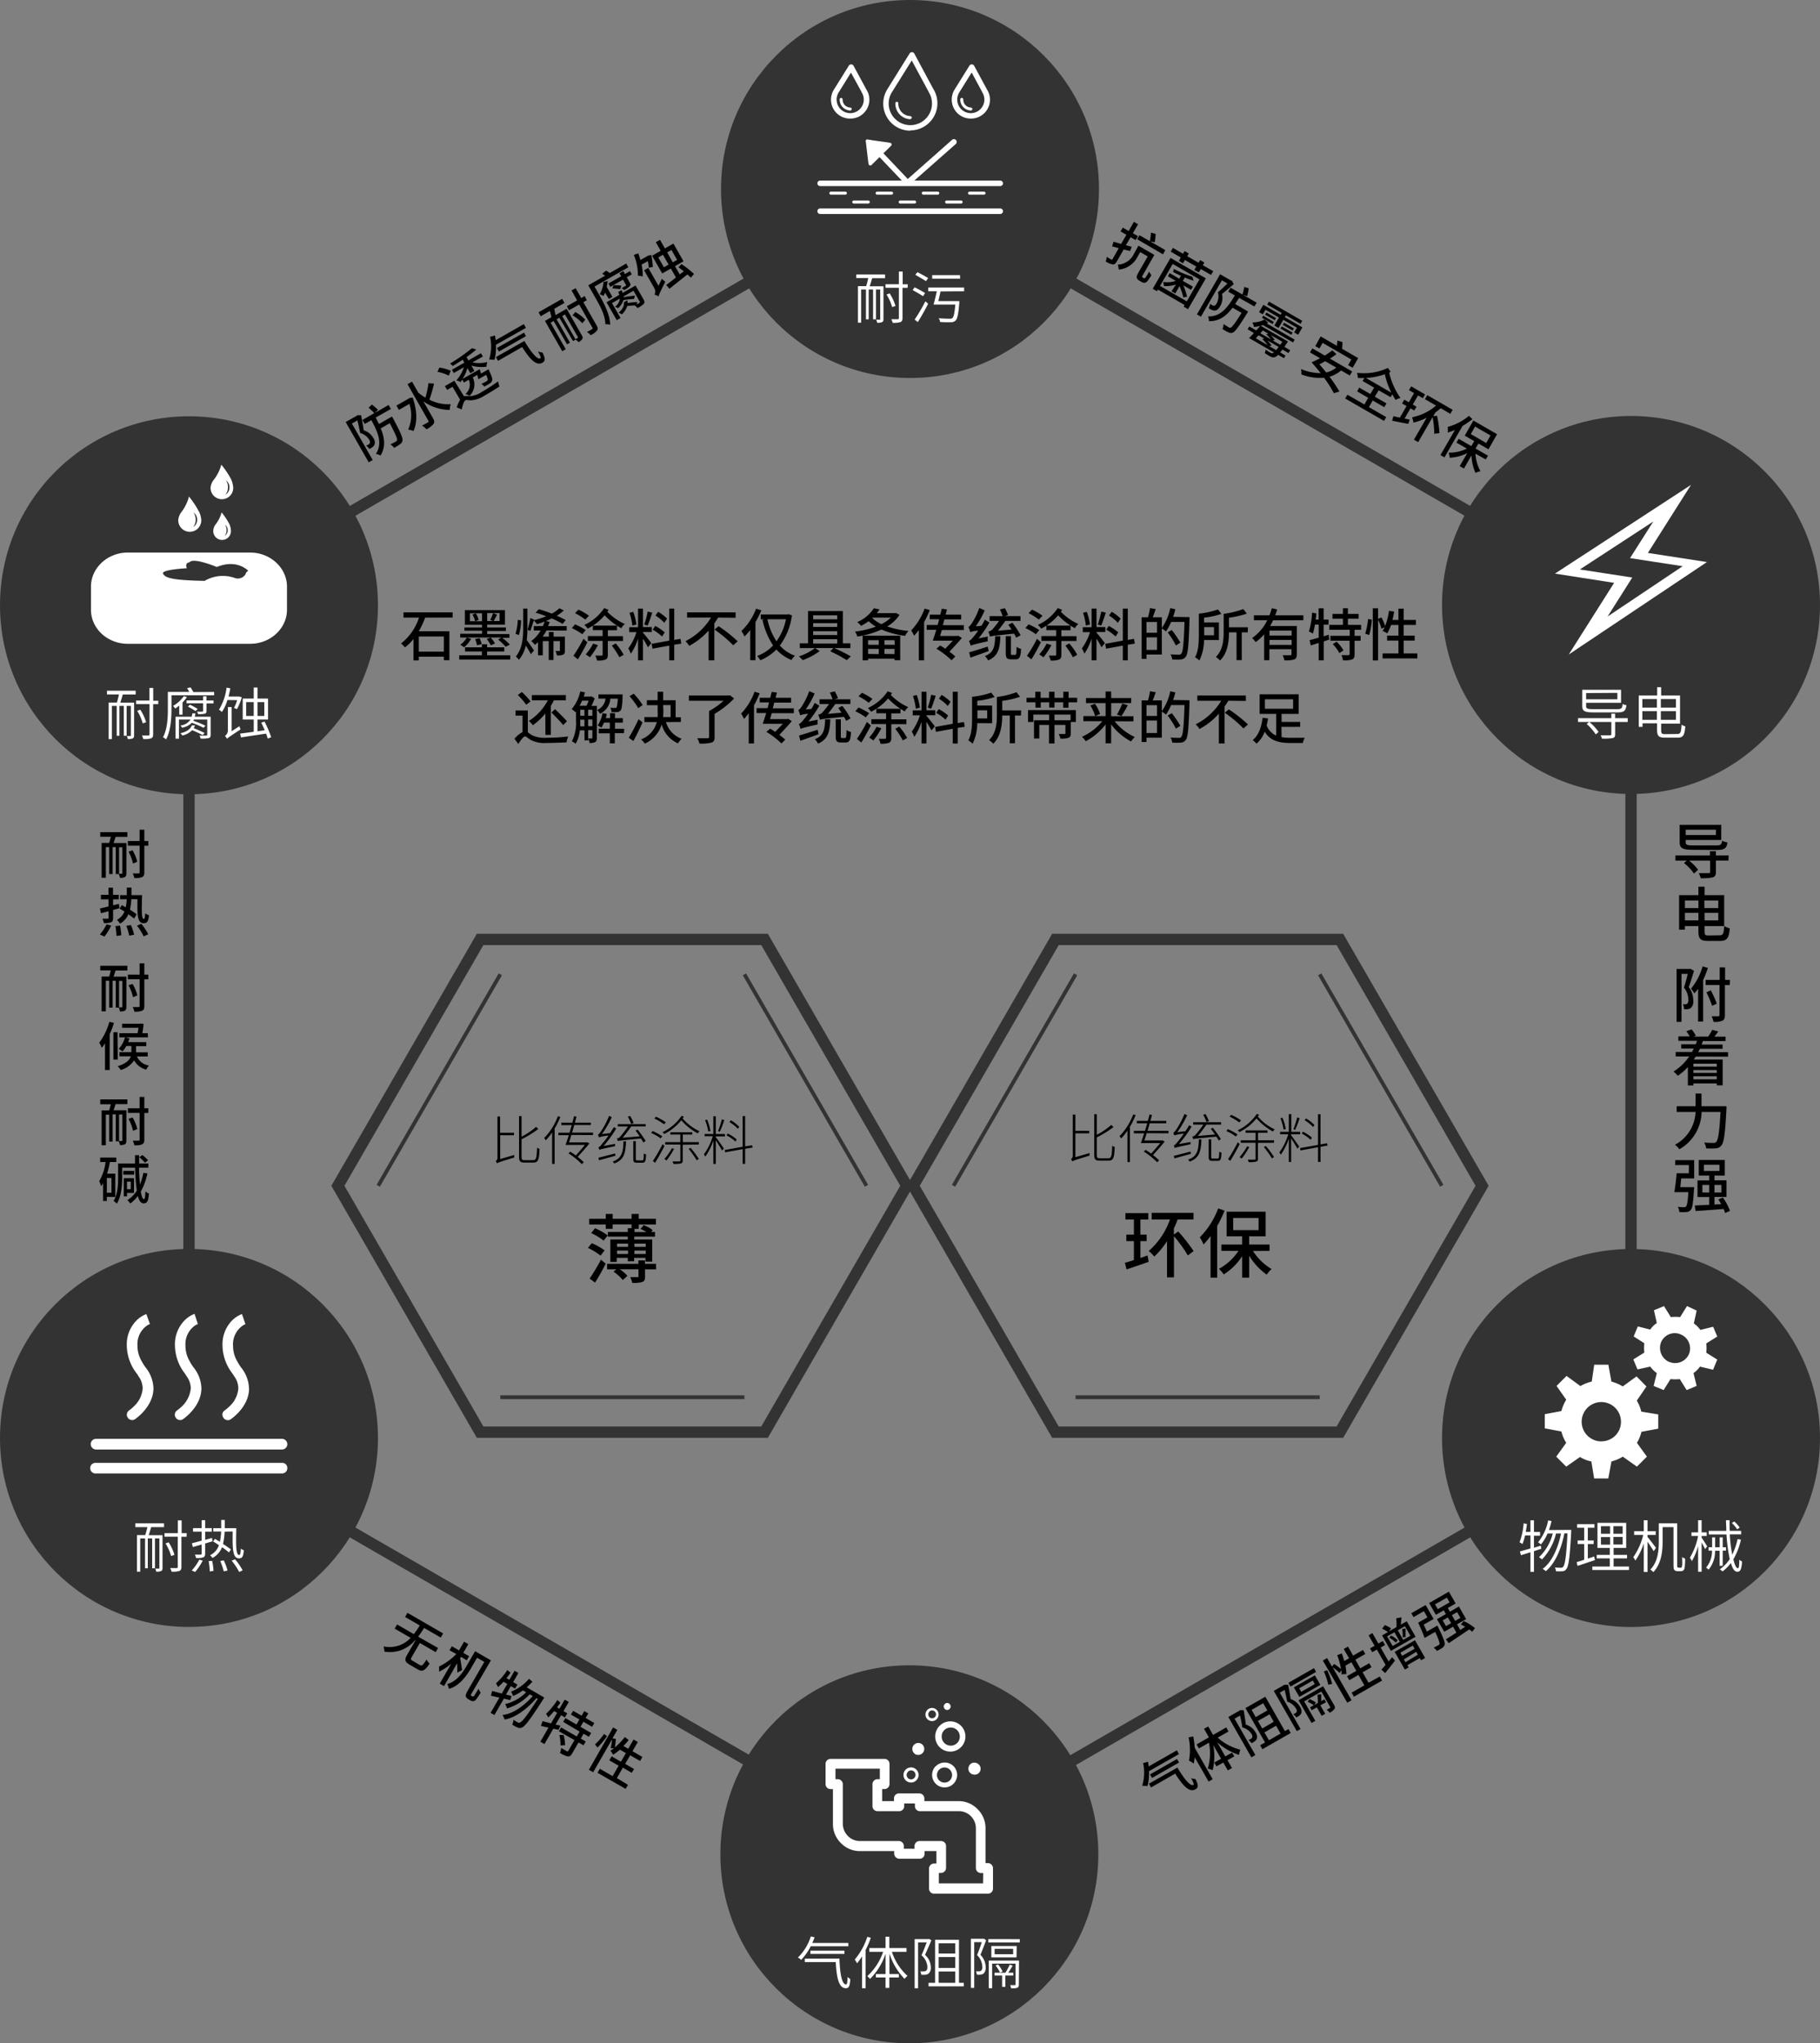 <svg xmlns="http://www.w3.org/2000/svg" viewBox="0 0 481.54 540.56"><rect x="0" y="0" width="481.54" height="540.56" fill="#808080" stroke="none"/><defs><style>.cls-1,.cls-3{fill:none;stroke:#333;stroke-miterlimit:10;}.cls-1{stroke-width:3px;}.cls-2{fill:#333;}.cls-4{fill:#fff;}</style></defs><g id="图层_2" data-name="图层 2"><g id="图层_1-2" data-name="图层 1"><path d="M111.08,440.49c.55.31.79.1,1.78-1.46a3.78,3.78,0,0,0,.81,1.09c-1.29,1.9-1.92,2.23-3.14,1.52l-2.06-1.19c-1.36-.78-1.5-1.35-.78-2.6l2.22-3.85-.11-.06a8.6,8.6,0,0,1-8.11,3,4.27,4.27,0,0,0-.22-1.38,7.62,7.62,0,0,0,7.18-2.26l-4.22-2.44.63-1.11,4.43,2.56a23.88,23.88,0,0,0,1.57-2.29l-3.88-2.25.63-1.09,9.44,5.45-.63,1.09-4.41-2.54c-.49.77-1,1.55-1.57,2.3l5.27,3-.64,1.1-4.18-2.42-2.22,3.84c-.26.45-.19.58.38.91Z"/><path d="M121,442.5c0-.58,0-1.58-.07-2.44l-3.45,6-1.13-.65,3.06-5.3a13.85,13.85,0,0,1-3.26,2.14,7.72,7.72,0,0,0,0-1.36,16.26,16.26,0,0,0,4.58-3.31l-1.8-1,.62-1.06,1.9,1.1,1.33-2.31,1.13.65-1.33,2.31,1.54.89-.62,1.07-1.54-.9-.21.37c.14.71.45,2.67.5,3.13Zm4,6.28a.33.33,0,0,0,.25,0c.1,0,.19-.13.36-.39s.55-.86,1-1.63a3.48,3.48,0,0,0,.57,1,13.05,13.05,0,0,1-1.19,1.79,1.17,1.17,0,0,1-.74.5,1.34,1.34,0,0,1-.8-.21l-.62-.36a1.35,1.35,0,0,1-.59-.69c-.07-.32,0-.62.58-1.65l4.32-7.48-1.92-1.1-1.61,2.8c-1.17,2-3.09,4.69-5.82,5.44a4.83,4.83,0,0,0-.47-1.28c2.55-.69,4.09-3,5.15-4.82l2.23-3.87,4.19,2.42-5,8.56a2,2,0,0,0-.31.65.3.3,0,0,0,.14.18Z"/><path d="M135,449.75c-.56-.11-1.12-.24-1.68-.37l-2.51,4.35-1-.61,2.32-4-2.24-.52.33-1.25,2.54.68,1.47-2.55-1-.56a14.18,14.18,0,0,1-1.47,1.4,8.73,8.73,0,0,0-.53-1,16.53,16.53,0,0,0,3-3.51l.86.71c-.36.49-.72,1-1.1,1.43l.78.45,1.39-2.4,1,.6-1.39,2.4,1.13.66-.62,1.06-1.13-.65-1.28,2.23,1.48.38Zm9-.66-.32.53c-3.41,5.29-4.75,7.07-5.57,7.39a1.29,1.29,0,0,1-1.19,0,7.38,7.38,0,0,1-1.39-.76,3.07,3.07,0,0,0,.32-1.29c.49.34.94.6,1.17.74a.54.54,0,0,0,.56,0c.58-.2,1.83-1.77,4.71-6.25l-.34-.2c-2.42,2.77-5.57,5.21-8.44,5.65a5.78,5.78,0,0,0-.55-1.2c2.76-.27,5.71-2.43,8-5l-.81-.47a13.47,13.47,0,0,1-6,3.74,4.41,4.41,0,0,0-.5-1.15,11.4,11.4,0,0,0,5.55-3.13l-.86-.5a10.46,10.46,0,0,1-2.6,1.47,9.22,9.22,0,0,0-.5-1.14,11.93,11.93,0,0,0,4.72-3.39l.91.78a20.88,20.88,0,0,1-1.52,1.47Z"/><path d="M147.78,457.62c-.46-.08-.93-.19-1.39-.28l-2.34,4.05-1.08-.62,2.15-3.72c-.74-.16-1.43-.31-2-.46l.43-1.27c.59.18,1.39.38,2.24.6l1.61-2.79-.79-.46a17.75,17.75,0,0,1-1.55,1.68,5.63,5.63,0,0,0-.59-.94,19.57,19.57,0,0,0,3-3.67l.8.71c-.28.42-.58.82-.89,1.23l.64.37,1.39-2.42,1.08.63-1.4,2.41,1,.6-.63,1.08-1-.6L147,456.24l1.27.29Zm6.64,1.05-.75,1.29,1.31.76-.6,1-1.31-.75-1.67,2.88c-.35.61-.65.87-1.18.81a6.61,6.61,0,0,1-2.06-.93,4.81,4.81,0,0,0,.32-1.32c.64.4,1.3.78,1.49.88s.28.09.38-.08l1.65-2.86L147.87,458l.6-1,4.13,2.39.75-1.3L149,455.53l.6-1,2.93,1.69.77-1.34-2.24-1.28.59-1,2.23,1.29.71-1.22,1.06.62-.7,1.21,2.29,1.33-.58,1-2.3-1.33-.77,1.34,2.83,1.63-.6,1Zm-5.31.31a10,10,0,0,1,.39,2.72l-1.21.07A10.82,10.82,0,0,0,148,459Z"/><path d="M166.14,472.18l-.61,1.07L158.09,469l.62-1.07,3.37,1.95,1.59-2.76-2.46-1.42.61-1.06,2.46,1.43,1.32-2.28-1.58-.91a12.69,12.69,0,0,1-1.81,1.34,7.33,7.33,0,0,0-.71-1.1,6.15,6.15,0,0,0,.94-.58l-.87-.06a13.09,13.09,0,0,0,.37-2.33l-5,8.7-1.13-.65L162.21,457l1.13.65-1.3,2.24.89.12a13.9,13.9,0,0,1-.26,2.28,16.77,16.77,0,0,0,2.66-2.77l1,.82a17.53,17.53,0,0,1-1.39,1.56l1.28.74,1.41-2.45,1.13.65-1.42,2.45,2.62,1.51-.61,1.07-2.62-1.51-1.32,2.28,2.35,1.36-.61,1-2.35-1.36-1.59,2.76Zm-8.72-10.68a17,17,0,0,0,2.41-2.78l.75.59a18,18,0,0,1-2.48,3Z"/><path d="M299,66.4,297.31,66l-1.83,3.18c-.34.6-.65.81-1.08.77a5,5,0,0,1-1.86-.78,4.09,4.09,0,0,0,.27-1.22l1.18.7c.18.08.28.08.38-.11L296,65.65l-1.75-.46.38-1.25c.56.18,1.26.37,2,.59l1.4-2.42-1.56-.89.61-1,1.55.9L300,58.69l1.11.64-1.37,2.37,1.34.76-.61,1.06-1.34-.77-1.23,2.13,1.54.41Zm3.56,7.17a.39.39,0,0,0,.27.07c.07,0,.18-.12.34-.34s.49-.76.89-1.46a3,3,0,0,0,.59.94,13.54,13.54,0,0,1-1.11,1.64,1.07,1.07,0,0,1-.71.39,1.39,1.39,0,0,1-.81-.23l-.64-.37a1.33,1.33,0,0,1-.61-.71c-.08-.3,0-.59.47-1.46l2.43-4.2-2-1.15-.66,1.16A6.2,6.2,0,0,1,296,71.32a5.24,5.24,0,0,0-.25-1.31A4.93,4.93,0,0,0,300,67.18L301.21,65l4.21,2.43-3,5.27c-.17.29-.26.47-.24.54a.31.31,0,0,0,.16.18Zm5.15-6.28-6.84-4,.61-1.07,6.84,3.95Zm-3.49-3.46a14.68,14.68,0,0,0,.3-2.28l1.24.31a14.37,14.37,0,0,1-.24,2.24Z"/><path d="M309.7,68.23l9.35,5.4-4.72,8.17-1.16-.68.25-.43-7.06-4.08-.25.44L305,76.39Zm.58,1.6-3.36,5.81L314,79.72l3.36-5.81Zm.87,5.44a9,9,0,0,1-3.19.42,5.24,5.24,0,0,0-.21-1.09,7.78,7.78,0,0,0,3.35-.28L309,73.09l.48-.84L312,73.74l.45-.78c-.72-.32-1.42-.67-2.07-1a3.38,3.38,0,0,0,.16-.84,28.39,28.39,0,0,0,4.95,2.09l.32,1.06a20.14,20.14,0,0,1-2.33-.85l-.51.89,2.65,1.53-.49.83-2.05-1.18a17.3,17.3,0,0,1,1,3l-1,.2a16.68,16.68,0,0,0-1-3l-1.12,1.94-1-.56ZM321,71.73l-.58,1-2.71-1.56-.51.89L316,71.41l.51-.89-3-1.74-.52.89L311.91,69l.51-.88-2.67-1.54.58-1L313,67.13l.42-.71,1.11.64-.41.72,3,1.73.41-.71,1.13.65-.42.72Z"/><path d="M326.44,75.17c-1,.82-2.16,1.86-3.13,2.61a4.28,4.28,0,0,1-.45,3.18c-.42.73-.86,1.16-1.38,1.19a1.7,1.7,0,0,1-.81-.14,5.57,5.57,0,0,1-.86-.46,2.87,2.87,0,0,0,.32-1.18c.25.18.47.31.64.41a1,1,0,0,0,.46.1c.24,0,.48-.27.69-.64a3.94,3.94,0,0,0,.31-2.92c.81-.67,1.81-1.61,2.52-2.32l-1.45-.84-5.56,9.62-1.05-.61,6.13-10.62,2.91,1.68.19,0Zm1.41,3.63c-.35.56-.71,1.11-1.05,1.62l3.43,2-.28.48c-2.23,3.56-3.15,4.84-3.76,5.09a1.33,1.33,0,0,1-1.15-.06,11.39,11.39,0,0,1-1.61-.9,3,3,0,0,0,.3-1.31c.56.4,1.13.73,1.37.87a.58.58,0,0,0,.53.09c.37-.14,1.14-1.15,2.87-3.9l-2.39-1.38c-1.61,2.14-3.45,3.62-6.24,3.57a3.38,3.38,0,0,0-.25-1.27c3.45.11,5.19-2.4,7.11-5.54l-1.76-1,.61-1.06,3.15,1.82a17.13,17.13,0,0,0,.48-2l1.18.34a20.17,20.17,0,0,1-.41,2.08L328.9,78l3.6,2.08-.61,1Z"/><path d="M339.32,92.48c-.22.29-.43.54-.61.76l1.41.82-.4.7-1.55-.89a2.07,2.07,0,0,1-.89.62,1.53,1.53,0,0,1-1.12-.15c-.34-.18-.93-.52-1.53-.92a2.2,2.2,0,0,0,.22-.94,14.22,14.22,0,0,0,1.31.84c.21.12.34.18.52.12a1,1,0,0,0,.38-.21l-6.58-3.8c.38-.35.82-.82,1.28-1.32l-1.66-1,.44-.75,1.84,1.06c.4-.43.78-.87,1.1-1.28l7.3,4.21a4.19,4.19,0,0,1-.29.42c-.23.35-.46.66-.66,1l1.52.88-.43.75ZM334.17,86a8.52,8.52,0,0,1-2.41.48,3.58,3.58,0,0,0-.4-1.18,6.6,6.6,0,0,0,3.21-.77l1,.84-.41.21,7.38,4.27-.42.74ZM333,88.69c-.26.29-.51.55-.73.81l3.11,1.8a8.81,8.81,0,0,0-1.43-1.58l.57-.15Zm1.13-5.53-1-.58,1.12-1.94,4.57,2.64.29-.49-3.82-2.21.46-.79,8.8,5.08-.45.79-3.88-2.24-.29.5,4.66,2.69-1.12,1.94-1.05-.6.73-1.26-3.61-2.09-1.26,2.17-1.1-.64L338.38,84l-3.56-2.06Zm0,4.26-.67.75,2.79,1.61A7.45,7.45,0,0,0,335,88.44l.59-.16Zm2.6-1.7-2.82-1.63.32-.57L337,85.15Zm-2-2.48.33-.57,2.55,1.47-.33.57Zm2.92,9.38c.19-.23.41-.5.66-.84l-3-1.73a10.59,10.59,0,0,1,1.12,1.36l-.59.18Zm1.08-1.4.56-.8-3.14-1.82a8.23,8.23,0,0,1,1.12,1.33l-.52.15Zm.42-4.85L342,88l-.33.57-2.89-1.67Zm3.18.5-.33.56-2.6-1.49.33-.57Z"/><path d="M354.85,98a8.63,8.63,0,0,1-3.08,1.67,35,35,0,0,1,2.62,3.92l-1.47.43a30.58,30.58,0,0,0-2.6-4.08,13.59,13.59,0,0,1-6-.89,5.72,5.72,0,0,0-.09-1.42,13.63,13.63,0,0,0,5.2,1.09c-.79-1-1.63-2-2.41-2.88h0a23.32,23.32,0,0,0,2.24-1.07l-2.66-1.54.62-1.07,3.29,1.9a21.57,21.57,0,0,0,2-1.37l1.09,1c-.52.39-1.13.8-1.72,1.19l5.87,3.39-.62,1.07Zm-5.76-5.81L348,91.56,349.42,89l4.31,2.49c0-.44.11-1,.13-1.4l1.33.4c0,.57-.05,1.26-.11,1.78l4.28,2.47-1.47,2.55-1.2-.69.86-1.49-7.6-4.4Zm1.54,3.37c-.54.3-1.06.59-1.55.82.6.67,1.22,1.42,1.82,2.17a6.87,6.87,0,0,0,2.66-1.3Z"/><path d="M364.76,103.26l-1,1.69,3.07,1.77-.57,1-3.07-1.77-1,1.76,4.58,2.64-.58,1-10.27-5.92.59-1L361,107l1-1.76-2.93-1.7.56-1,2.94,1.7,1-1.69-3.05-1.76L361,100a16.52,16.52,0,0,1-1.73,0,4.88,4.88,0,0,0-.24-1.37,15,15,0,0,0,8.19-1.3l.73,1.05-.4.19a18.79,18.79,0,0,0,3,6.73,3.64,3.64,0,0,0-1.31.52c-.31-.52-.6-1-.86-1.51l-.44.76Zm3.35.61A21.23,21.23,0,0,1,366.4,99a17.75,17.75,0,0,1-5,1Z"/><path d="M373,111l-.4,1.13c-1.48-.27-3-.57-4.27-.83l.35-1.21c.48.12,1.06.26,1.7.39l1.77-3.06-1.19-.69.6-1,1.19.69,1.39-2.42-1.36-.78.6-1,3.67,2.12-.59,1-1.27-.73-1.4,2.41,1,.58-.6,1-1-.58-1.56,2.71Zm6.48,3.75a25.2,25.2,0,0,0-.44-4.4l-3.82,6.62-1.12-.64,3.36-5.82a14.23,14.23,0,0,1-3.48,1.29,8.59,8.59,0,0,0-.36-1.41,13.81,13.81,0,0,0,6.33-3.09l-2.94-1.7.62-1.06,6.72,3.88-.62,1.07L381.21,108c-.46.38-.93.76-1.42,1.1l-.57,1,1-.09a30.89,30.89,0,0,1,.64,4.58Z"/><path d="M389.57,110.91a26.62,26.62,0,0,1-2.61,1.78L382.18,121l-1.06-.62,3.83-6.63a15.9,15.9,0,0,1-1.91.69,7.44,7.44,0,0,0,0-1.5,14.94,14.94,0,0,0,5.64-2.94Zm.82,9.11a10.35,10.35,0,0,0,1.32,4.64,5.49,5.49,0,0,0-1.31.45,12,12,0,0,1-1.07-4.65l-2,3.5-1.12-.65,2-3.44a11.35,11.35,0,0,1-4.66,1.22,5.58,5.58,0,0,0-.26-1.34,10.27,10.27,0,0,0,4.81-1.07l-2.75-1.59.59-1,3.35,1.93.76-1.32-2.5-1.45,2.28-4,6.27,3.62-2.28,4-2.64-1.53-.77,1.32,3.28,1.89-.59,1Zm-1.24-5.18,4.08,2.36,1.13-2-4.09-2.36Z"/><path d="M304,468.57a13.51,13.51,0,0,1-.39,3.95,10.56,10.56,0,0,0-1.41-.09,11.81,11.81,0,0,0,.25-6l1.3-.36c.07.41.13.83.18,1.24l7.45-4.26.55,1Zm7.52-.95c1.6,2.69,3.38,5.07,4.24,4.57.22-.12-.07-.78-.63-1.78a4.88,4.88,0,0,0,1.17.24c.74,1.49.85,2.24,0,2.7-1.69,1-3.49-1.16-5.36-4.13l-6.4,3.66-.55-1Zm-6.71,2.74-.53-.93,7.14-4.08.53.93Z"/><path d="M315.71,459.37a21.78,21.78,0,0,1,.39,3l4.75,8.32-1.08.62-3.69-6.44c-.05.61-.12,1.16-.21,1.7a8.67,8.67,0,0,0-1.29-.78,15.66,15.66,0,0,0-.1-6.16Zm6.47.33a14.05,14.05,0,0,0,6,3.18,4.66,4.66,0,0,0-.35,1.39,16.06,16.06,0,0,1-5.77-3.35l2.13,3.74,1.8-1,.58,1-1.8,1,1.19,2.08-1.11.63-1.18-2.08-1.82,1-.58-1,1.81-1L321,461.63a15.73,15.73,0,0,1-.15,6.68,4.7,4.7,0,0,0-1.29-.4,14.33,14.33,0,0,0,.31-6.88l-2.66,1.52-.61-1.06,3.25-1.87-1.29-2.26,1.11-.63,1.29,2.26,3.48-2,.61,1.07Z"/><path d="M329.05,452.43c.21,1.22.44,2.66.57,3.82a4.33,4.33,0,0,1,2.55,2,2.05,2.05,0,0,1,.34,1.8,2,2,0,0,1-.55.63c-.22.16-.54.34-.82.5a2.85,2.85,0,0,0-.83-.83,4.77,4.77,0,0,0,.67-.37.7.7,0,0,0,.33-.33,1.14,1.14,0,0,0-.19-.94A3.9,3.9,0,0,0,328.7,457c-.13-1-.39-2.21-.6-3.14l-1.45.82,5.5,9.62-1.06.61L325,454.24l2.93-1.68.11-.13Zm11.86,5,.59,1.05L334,462.76l-.59-1.05,1.3-.74-5.19-9.09,5.26-3,5.19,9.09Zm-9.76-5.08,1.09,1.91,3.07-1.76-1.09-1.91Zm4.75,1.17-3.08,1.76,1.15,2L337,455.5Zm-.16,6.87,3.08-1.76-1.19-2.08-3.08,1.76Z"/><path d="M340.82,445.71c.22,1.18.49,2.62.66,3.78a4.48,4.48,0,0,1,2.45,2,2.06,2.06,0,0,1,.36,1.78,2.23,2.23,0,0,1-.52.62,9,9,0,0,1-.8.47,2.56,2.56,0,0,0-.81-.83,7.12,7.12,0,0,0,.64-.35.78.78,0,0,0,.29-.31,1.13,1.13,0,0,0-.21-.91,4.14,4.14,0,0,0-2.33-1.79c-.15-1-.43-2.17-.66-3.1l-1.28.73,5.5,9.62-1,.55-6.09-10.64,2.64-1.51.14-.12Zm6.84-4.4.55,1-6.77,3.88-.55-1Zm1.68,4.44-5.56,3.17-1.45-2.53,5.56-3.18Zm3.6,5.26c.27.46.35.77.13,1.1a3.53,3.53,0,0,1-1.27,1,3.48,3.48,0,0,0-.79-.79,8,8,0,0,0,.86-.47c.12-.07.14-.13.07-.25l-2.33-4.08-4.54,2.59,2.94,5.15-1,.55-3.43-6,6.49-3.71Zm-5.6-6.42-3.59,2.05.54.94,3.59-2.05Zm2,6.55,1.29,2.25-.94.54-1.28-2.25-1.36.77-.45-.77,1-.55a10.76,10.76,0,0,0-1.65-.95l.56-.69a12.33,12.33,0,0,1,1.68.91l-.49.67,1-.56a16.45,16.45,0,0,0-.13-2.15l1-.14c0,.6,0,1.26,0,1.82l.84-.48.44.78Z"/><path d="M365.07,443.53l.61,1.07-7.45,4.26-.62-1.07,3.38-1.93-1.57-2.76L357,444.51l-.61-1.06,2.47-1.41-1.3-2.29-1.58.91a13.81,13.81,0,0,1,.25,2.24,8.26,8.26,0,0,0-1.31.06,5.89,5.89,0,0,0,0-1.1l-.5.72a12.76,12.76,0,0,0-1.82-1.5l5,8.73-1.14.64L350,439.3l1.13-.65,1.29,2.25.55-.7a12.82,12.82,0,0,1,1.83,1.37,16.45,16.45,0,0,0-1-3.69l1.21-.45a19.87,19.87,0,0,1,.65,2l1.28-.73-1.41-2.45,1.13-.65L358,438l2.62-1.5.61,1.07-2.62,1.5,1.3,2.29,2.36-1.35.61,1.05-2.36,1.35,1.58,2.76Zm-13.63,2.16a16.52,16.52,0,0,0-1.18-3.49l.88-.34a17.64,17.64,0,0,1,1.32,3.63Z"/><path d="M368.34,438.42l.76.89c-.88,1.15-1.84,2.36-2.61,3.31l-1-.91c.33-.35.7-.78,1.11-1.26l-2.31-4.05-1.22.69-.59-1,1.21-.69-1.58-2.77,1-.59,1.59,2.77,1.16-.67.6,1.05-1.17.67,2.11,3.68Zm3.86-9.5,2.34,4.09L368,436.74l-2.33-4.08,1.57-.9a10.08,10.08,0,0,0-1.57-.88l.73-.95a8.28,8.28,0,0,1,1.66.86l-.58.83,2-1.17a12.8,12.8,0,0,0-.07-2.32l1.39-.27c-.06.66-.09,1.36-.18,1.94Zm-3.73,6.52,1.91-1.09-1.44-2.53L367,432.91Zm-.41-2.75a7.11,7.11,0,0,1,1.75,1.23l-.5.64a7.17,7.17,0,0,0-1.73-1.3ZM369,437l5.38-3.07,2.68,4.69-1.07.61-.33-.58-3.29,1.87.34.59-1,.58Zm2.72-6.78-1.89,1.08,1.44,2.53,1.89-1.08Zm-1.21,7,.48.84,3.29-1.87-.48-.84Zm.62-4.06a10.56,10.56,0,0,0-.14-2.18l.88-.16c0,.78,0,1.66,0,2.27Zm4,4.6-.43-.76L371.43,439l.43.75Z"/><path d="M373.41,426.78l3.79-2.16,2.11,3.68-2.61,1.49c.29.64.57,1.27.81,1.86l2.8-1.6s.16.31.22.47c1.38,2.79,1.82,4,1.71,4.54a1.4,1.4,0,0,1-.63.88,11.64,11.64,0,0,1-1.42.82,3,3,0,0,0-.89-.85c.53-.25,1-.53,1.25-.66s.3-.18.34-.37-.22-1.2-1.17-3.15l-2.8,1.6c-.39-1.09-1.1-2.78-1.7-4.05l2.46-1.4-.94-1.64L374,427.81Zm16.1,4.92a6.06,6.06,0,0,0-.77-.64c-1.94,1.33-4,2.68-5.41,3.64l-.78-1c.76-.48,1.74-1.1,2.8-1.79l-.89-1.56-2.34,1.34-1.92-3.34,2.35-1.34-.55-1-2.09,1.19-1.79-3.12,5.23-3,1.79,3.12-2.07,1.19.55,1L386,425l1.91,3.35-2.41,1.37.86,1.5,1.29-.85a12.49,12.49,0,0,0-1.12-.62l.72-.9a13.15,13.15,0,0,1,3,1.87Zm-9.1-6,3.12-1.79-.71-1.25-3.13,1.78Zm3.53,3.72-.87-1.52-1.36.78.87,1.52Zm.2-2.13.87,1.52,1.39-.79-.87-1.52Z"/><path d="M95.55,109.85c.22,1.24.52,2.8.68,4a4.25,4.25,0,0,1,2.52,2,2,2,0,0,1,.34,1.8,1.73,1.73,0,0,1-.53.62,5.71,5.71,0,0,1-.84.52,2.71,2.71,0,0,0-.85-.87,7.44,7.44,0,0,0,.67-.36.86.86,0,0,0,.32-.34,1.11,1.11,0,0,0-.2-.92,3.93,3.93,0,0,0-2.37-1.74c-.17-1-.48-2.37-.73-3.34l-1.46.83,5.51,9.65-1.06.6-6.09-10.65L94.38,110l.13-.14Zm3.85.61c.3.58.6,1.17.87,1.72l3.44-2,.28.49c2,3.73,2.59,5.16,2.5,5.82a1.3,1.3,0,0,1-.63,1,11.41,11.41,0,0,1-1.59,1,3,3,0,0,0-1-.93,15.68,15.68,0,0,0,1.44-.74.57.57,0,0,0,.35-.41c.07-.39-.42-1.57-1.93-4.45l-2.39,1.37c1,2.47,1.39,4.8-.06,7.19a3.77,3.77,0,0,0-1.22-.43c1.83-2.91.54-5.68-1.2-8.93l-1.77,1-.6-1.06,3.15-1.8a16.6,16.6,0,0,0-1.52-1.44l.89-.84a20,20,0,0,1,1.59,1.39l-.79.8,3.61-2.07.61,1.06Z"/><path d="M109.18,105.17c1.25,3.53,1.23,6.64.23,8.85a5.2,5.2,0,0,0-1.42-.36,9.44,9.44,0,0,0,.33-6.8l-2.78,1.58-.65-1.14,3.19-1.82.18-.17Zm5.65-3.68a34.7,34.7,0,0,1-1.22,4.24,10.75,10.75,0,0,0,5.64,1.2,5.37,5.37,0,0,0-.25,1.52,12.18,12.18,0,0,1-7-2.29l2.54,4.44c.39.69.45,1.14.15,1.57a5.55,5.55,0,0,1-1.86,1.41,5.74,5.74,0,0,0-1.15-1c.7-.35,1.34-.71,1.54-.84s.24-.22.12-.43l-5.52-9.67,1.19-.68,1.66,2.91a13.35,13.35,0,0,0,1.89,1.33,24,24,0,0,0,.8-3.83Z"/><path d="M118.74,99.37a11.31,11.31,0,0,0-3-1l.52-1.12a11.34,11.34,0,0,1,3,.83Zm4,5.44a5.4,5.4,0,0,1,1.56,0,6.77,6.77,0,0,0,3.32-1.21,44.9,44.9,0,0,0,4.18-2.71,4.82,4.82,0,0,0,.37,1.34c-.91.6-2.8,1.78-4,2.44a7.33,7.33,0,0,1-3.53,1.23c-.64,0-1.21-.17-1.49,0-.44.25-.72,1.29-1,2.42l-1.3-.56a8.59,8.59,0,0,1,.89-2l-2-3.42-1.43.81-.6-1,2.51-1.44Zm-.41-4.38c-.16.22-.3.43-.47.64a3.36,3.36,0,0,0-1.13-.42,9.62,9.62,0,0,0,2-3.49l-2.66,1.52-.49-.86,3.28-1.88-.44-.78c-.88.58-1.8,1.16-2.63,1.67a4.89,4.89,0,0,0-.71-.65,48.27,48.27,0,0,0,5.79-4.07l1.14.36a30.77,30.77,0,0,1-2.57,2l.5.87,3.32-1.9.5.87L125,95.86a8.4,8.4,0,0,0,3.92-.08,5.18,5.18,0,0,0-.2,1.23,9.5,9.5,0,0,1-4-.29l.8,1.4-1.08.62-.78-1.37a10,10,0,0,1-1.28,2.88l4.53-2.58c.12.38.25.77.36,1.16l2-1.14s.13.28.18.43c.67,1.44.89,2.15.76,2.57a1.29,1.29,0,0,1-.63.76,13.91,13.91,0,0,1-1.46.82,2.4,2.4,0,0,0-.78-.7c.58-.26,1.12-.56,1.33-.68s.29-.18.34-.32,0-.61-.38-1.41l-2.07,1.18c-.07-.35-.17-.74-.29-1.16l-1.19.68a4.16,4.16,0,0,1-.86,4.88,3.14,3.14,0,0,0-1.08-.5,3.22,3.22,0,0,0,.89-3.78l-1.3.75Z"/><path d="M131.22,91.21a13.55,13.55,0,0,1-.39,4,10.51,10.51,0,0,0-1.41-.1,11.81,11.81,0,0,0,.25-6l1.3-.35c.07.41.14.82.18,1.24l7.45-4.26.55,1Zm7.52-1c1.61,2.7,3.38,5.07,4.24,4.58.22-.13-.07-.78-.63-1.79a4.43,4.43,0,0,0,1.17.24c.74,1.49.85,2.24,0,2.71-1.69,1-3.49-1.17-5.36-4.14l-6.4,3.66-.55-1ZM132,93l-.53-.93L138.64,88l.53.93Z"/><path d="M142.49,82.62l6.24-3.56.62,1.08-2.7,1.54c.11.58.24,1.17.33,1.69l2.94-1.69,4,7c.25.43.32.74.15,1a2.74,2.74,0,0,1-1,.84,3.8,3.8,0,0,0-.74-.69l-.71.4L148,84.05l-.73.42,3.53,6.18-.78.44-3.53-6.17-.81.46,4,7-.92.53-4.57-8,1.71-1c-.11-.5-.25-1.1-.41-1.64l-2.42,1.39Zm7,.57-.74.43,3.49,6.11c.29-.14.53-.28.62-.33s.11-.11.05-.22Zm5.76-3.77-.91.52,3.5,6.13c.35.6.38,1,.12,1.36a4.54,4.54,0,0,1-1.66,1.24,5.71,5.71,0,0,0-1-.84c.61-.31,1.17-.63,1.33-.74s.22-.21.11-.4l-3.5-6.13-2.7,1.54L150,81l2.7-1.54-1.48-2.61,1.08-.61,1.49,2.6.91-.52Zm-1.17,6.1a11.5,11.5,0,0,0-2.6-2.11l.75-.85a11,11,0,0,1,2.62,2Z"/><path d="M165.69,69.71l.55,1-8.94,5.11,1.52,2.66c1.11,2,2.61,5,2.62,7.44a4,4,0,0,0-1.28-.14c0-2.31-1.41-4.87-2.44-6.67l-2.07-3.63,4.44-2.54c-.25-.19-.51-.36-.75-.52l1-.82c.33.18.7.42,1,.63Zm-4.6,9.4-1-1.71a7.57,7.57,0,0,1-.4.91,4.44,4.44,0,0,0-1-.46,7.93,7.93,0,0,0,1-3.27l1.06-.21a10.26,10.26,0,0,1-.22,1.53l1.51,2.65Zm9.19.12c.28.5.33.78.06,1.14a5.86,5.86,0,0,1-1.65,1.12,4.4,4.4,0,0,0-.74-.68,16.56,16.56,0,0,0-2,.16,5.18,5.18,0,0,1-1.4,2.19,2.59,2.59,0,0,0-.9-.39c1.19-1.08,1.54-1.94,1.4-2.78l.92-.53a2.84,2.84,0,0,1,.08.7,23.33,23.33,0,0,1,2.59-.26l-.2.64a7.2,7.2,0,0,0,.73-.42c.15-.1.18-.17.1-.3l-1.65-2.9L165,78.42l0,.21a29.15,29.15,0,0,1,3-.42l-.26.89a19.05,19.05,0,0,0-2.8.31,4.58,4.58,0,0,1-1.43,2.13,2.3,2.3,0,0,0-.81-.37A3.13,3.13,0,0,0,164,79l-2.08,1.18,2.26,3.95-1,.57-2.71-4.74L163.86,78a4.79,4.79,0,0,0-.3-.74l.89-.51c.12.26.22.49.31.73l3.4-1.94Zm-4.93-6.73,1.32-.76.48.84-1.32.76.79,1.4c.26.45.24.67,0,1a7.19,7.19,0,0,1-1.48,1,5,5,0,0,0-.68-.51c.46-.24.93-.52,1.05-.59s.17-.16.1-.28l-.78-1.37-3.36,1.91L161,75l3.36-1.92-.44-.77,1-.58Zm-1.26,4A19.44,19.44,0,0,0,162,76.3l.34-.84a16.23,16.23,0,0,1,2.06.1Z"/><path d="M169.75,70a12.47,12.47,0,0,1,.3,3.15,7.7,7.7,0,0,0-1.28-.23,13.35,13.35,0,0,0-1.08-5.48l1.2-.42c.21.6.39,1.18.55,1.77l1.8-1,.17-.14.89-.21a18,18,0,0,1,.42,3.19l-1.08.2a11.4,11.4,0,0,0-.23-1.75Zm5.38,3.74a5.68,5.68,0,0,0,.89.79c-1.49,3-1.71,3.51-1.77,3.89a4,4,0,0,0-1.08-.48,1.79,1.79,0,0,0,0-1.61l-2.75-4.83,1.1-.63,2.71,4.73Zm7.66-.28c-.23-.24-.55-.54-.91-.86-1.69,1.36-3.51,2.78-4.76,3.79l-.85-1c.69-.51,1.59-1.18,2.57-2l-1.35-2.34-2.28,1.3-2.68-4.69,2.28-1.31-1.3-2.27,1.11-.64,1.3,2.28,2.25-1.29,2.68,4.7-2.25,1.28,1.25,2.19,1.08-.82c-.48-.39-1-.75-1.41-1.06l.78-.86a26,26,0,0,1,3.32,2.61ZM176.9,70l-1.49-2.6-1.24.71,1.49,2.6Zm-.38-3.24L178,69.4l1.15-.65-1.49-2.61Z"/><path d="M112.49,163.39A22,22,0,0,1,110.8,167h8.1v7.66h-1.47v-.94h-6.62v1H109.4v-5.67a12,12,0,0,1-2.28,2.23,6.93,6.93,0,0,0-1-1.06,14.2,14.2,0,0,0,4.74-6.83h-4.1V162h13v1.38Zm-1.68,5v4h6.62v-4Z"/><path d="M135,173.35v1.13h-13.5v-1.13h6v-1h-4.46v-1.1h4.46v-.81h1.38v.81h4.54v1.1h-4.54v1ZM124.63,169a7.38,7.38,0,0,1-1.83,2.24l-1-.68a6,6,0,0,0,1.71-1.89Zm8-.34H121.76v-1h5.79v-.8h-4.68V166h4.68v-.71H123V161.4H133.6v3.85h-4.7V166h4.95v.94H128.9v.8h5.88v1h-1.89a14.41,14.41,0,0,1,2,1.78l-1.09.59a16.39,16.39,0,0,0-2-1.92Zm-5.09-4.31v-2.11h-3.21v2.11h1.38a5.79,5.79,0,0,0-.72-1.77l.9-.31a5.49,5.49,0,0,1,.75,1.72l-.88.36Zm-1.33,6.36a7.43,7.43,0,0,0-.51-1.63l1.18-.26a8,8,0,0,1,.56,1.59Zm3.64,0a8.53,8.53,0,0,0-1.08-1.67l1.07-.37a7.6,7.6,0,0,1,1.11,1.57Zm2.33-8.52H128.9v2.11h1.53l-.72-.3a10.48,10.48,0,0,0,.74-1.8l1.06.39a16.55,16.55,0,0,1-.9,1.71h1.58Z"/><path d="M137.87,164.11a15,15,0,0,1-.58,3.9l-.9-.34A14.17,14.17,0,0,0,137,164Zm1.67,2a24.45,24.45,0,0,1-.17,3.22c.5.68,1.64,2.34,1.91,2.73l-.81,1c-.29-.55-.86-1.5-1.35-2.28a9,9,0,0,1-1.83,3.77,4.11,4.11,0,0,0-.8-.86c1.74-2.17,1.94-5,1.94-7.6V161h1.11Zm5.05.7a14.88,14.88,0,0,1-1,1.61h1.62v-1.22h1.26v1.22h3v3.66c0,.57-.09.91-.47,1.11a4,4,0,0,1-1.66.21,4.57,4.57,0,0,0-.38-1.17h1c.13,0,.18,0,.18-.18v-2.44h-1.7v5h-1.26v-5h-1.57v3.76h-1.26v-3.49c-.26.24-.51.49-.8.72a7,7,0,0,0-1-1,8.83,8.83,0,0,0,2.48-2.79h-1.8v-1.18h2.41c.17-.38.32-.8.45-1.19-.67.26-1.35.48-2,.69a7.94,7.94,0,0,0-.87-1c-.32,1-.63,2.1-.92,2.8l-.72-.34a25,25,0,0,0,.74-3.09l1,.42-.06.16a21.85,21.85,0,0,0,3.27-1.05,29.11,29.11,0,0,0-2.82-.94l.85-.92a35,35,0,0,1,3.44,1.17,9.89,9.89,0,0,0,2-1.42l1.2.57a12.23,12.23,0,0,1-1.89,1.41,24.17,24.17,0,0,1,2.37,1.15l-.84,1a21.76,21.76,0,0,0-2.87-1.44c-.51.24-1,.48-1.54.69l1,.23c-.12.37-.26.73-.41,1.11h4.92v1.18Z"/><path d="M154.07,167.79a15.36,15.36,0,0,0-2.76-1.62l.83-1a18,18,0,0,1,2.82,1.51Zm1.34,2.13c-.74,1.48-1.68,3.18-2.52,4.51l-1.17-.94a41.37,41.37,0,0,0,2.65-4.5Zm-.56-6a15.93,15.93,0,0,0-2.71-1.71l.91-.93a15.09,15.09,0,0,1,2.78,1.62Zm6.18-2.58c-.1.17-.22.33-.34.51a14.81,14.81,0,0,0,4.63,3.23,3.57,3.57,0,0,0-.93,1.12,17.77,17.77,0,0,1-4.41-3.42,14.71,14.71,0,0,1-3.1,2.73h6.36v1.22h-2.42v1.57h4v1.28h-4v3.64c0,.69-.15,1.07-.63,1.28a5.69,5.69,0,0,1-2.22.25,5.46,5.46,0,0,0-.46-1.3c.75,0,1.45,0,1.65,0s.28-.08.28-.27v-3.63h-3.9v-1.28h3.9v-1.57h-2.58v-1.19a15.93,15.93,0,0,1-1.38.8,5,5,0,0,0-.87-1,12.29,12.29,0,0,0,5.25-4.44Zm-2.83,9.32a20.43,20.43,0,0,1-2.13,3.24,9,9,0,0,0-1.1-.77,13.37,13.37,0,0,0,1.95-2.86Zm4.72-.44a18.28,18.28,0,0,1,2.1,3l-1.14.66a23,23,0,0,0-2-3.08Z"/><path d="M170.12,167.38c.45.48,1.89,2.31,2.21,2.76l-.89,1.1a25.17,25.17,0,0,0-1.32-2.28v5.73h-1.3v-5.75a15.53,15.53,0,0,1-1.91,4,7.8,7.8,0,0,0-.67-1.4,14.92,14.92,0,0,0,2.16-4.3h-1.91v-1.31h2.33V161h1.3v4.9h2.34v1.31h-2.34Zm-2.82-1.89a15.41,15.41,0,0,0-.75-3.37l1-.26a15.58,15.58,0,0,1,.83,3.35Zm5.28-3.42c-.39,1.17-.84,2.57-1.23,3.42l-.88-.27a27.14,27.14,0,0,0,.9-3.42Zm5.81,8.49v4.14h-1.31v-3.9l-4.44.81-.22-1.29,4.66-.84V161h1.31v8.29l1.66-.28.2,1.27Zm-3.23-2.17a11.35,11.35,0,0,0-2.46-1.8l.66-1a13,13,0,0,1,2.51,1.7Zm.6-3.62a10.75,10.75,0,0,0-2.34-1.93l.71-1a12.07,12.07,0,0,1,2.37,1.82Z"/><path d="M190,163.38c-.31.51-.63,1-1,1.54v9.77h-1.51v-7.88a18.52,18.52,0,0,1-5.12,4.05,7.75,7.75,0,0,0-1-1.24,16.68,16.68,0,0,0,6.75-6.24h-6.33V162h12.84v1.43Zm.12,2.28a36.11,36.11,0,0,1,5.06,4L194,170.71a34.24,34.24,0,0,0-4.94-4.15Z"/><path d="M201.43,161.46a26.75,26.75,0,0,1-1.55,3.13v10.07H198.5v-8a17.32,17.32,0,0,1-1.51,1.73,8.76,8.76,0,0,0-.83-1.44,16.21,16.21,0,0,0,3.89-5.93Zm8.1,1.32a17,17,0,0,1-3.2,8,9.71,9.71,0,0,0,4,2.69,5.56,5.56,0,0,0-.91,1.14,10.74,10.74,0,0,1-4-2.78,12.81,12.81,0,0,1-4.26,2.85,4.67,4.67,0,0,0-.84-1.14,10.89,10.89,0,0,0,4.23-2.79,19.51,19.51,0,0,1-2.82-6.79l.55-.12h-1v-1.29h7.05l.24-.08Zm-6.48,1.05a16.6,16.6,0,0,0,2.4,5.82,14.84,14.84,0,0,0,2.5-5.82Z"/><path d="M220.73,171.46a37,37,0,0,1,4.38,2.19l-1.08,1a33.66,33.66,0,0,0-4.35-2.34l.8-.87h-4.8l1.2.81a18.39,18.39,0,0,1-4.5,2.4,10.72,10.72,0,0,0-1-1,14.35,14.35,0,0,0,4.23-2.19h-4V170.2h2.18v-8.55H223v8.55H225v1.26Zm-5.58-8.68v1.06h6.36v-1.06Zm6.36,2.08h-6.36v1h6.36ZM215.15,167V168h6.36V167Zm0,3.25h6.36v-1.14h-6.36Z"/><path d="M238,162.66a10,10,0,0,1-3.25,3.07,24.09,24.09,0,0,0,5.61,1.19,5.32,5.32,0,0,0-.87,1.29,22.49,22.49,0,0,1-6.26-1.67,23.59,23.59,0,0,1-6.4,1.86,6.07,6.07,0,0,0-.6-1.32,23.47,23.47,0,0,0,5.5-1.3,10.94,10.94,0,0,1-1.92-1.44,12.47,12.47,0,0,1-2,1.24,4.41,4.41,0,0,0-1-1,9.87,9.87,0,0,0,4.4-3.67l1.5.3c-.23.34-.47.66-.71,1h4.79l.22-.06Zm-9.76,5.52h9.94v6.49h-1.51v-.42h-7v.45h-1.44Zm1.44,1.2v1.2h2.82v-1.2Zm2.82,3.66v-1.37h-2.82V173Zm-1.7-9.53a8.87,8.87,0,0,0,2.42,1.61,10,10,0,0,0,2.49-1.73h-4.79Zm5.87,5.87H234v1.2h2.73Zm0,3.66v-1.37H234V173Z"/><path d="M246,161.4a25.5,25.5,0,0,1-1.5,3.18v10.11H243.1v-8a17.92,17.92,0,0,1-1.25,1.51,10.3,10.3,0,0,0-.76-1.42,16.73,16.73,0,0,0,3.55-5.78Zm3.19,5.28c-.15.55-.31,1.06-.45,1.56h4.55l.21-.08,1,.62c-.92,1.08-2.15,2.41-3.3,3.63a15,15,0,0,1,1.56,1.27l-1,1a22.55,22.55,0,0,0-4-3.07l1-.84c.45.25.92.55,1.35.84.68-.71,1.4-1.46,2-2.12H246.8c.27-.79.59-1.78.92-2.86h-2.54v-1.29h2.9c.15-.5.28-1,.4-1.52H246V162.6h2.79c.13-.54.27-1.08.39-1.56l1.38.19c-.11.44-.23.9-.36,1.37h4.11v1.27h-4.44c-.14.5-.27,1-.41,1.52h5.57v1.29Z"/><path d="M261.35,168.4a5.66,5.66,0,0,0,0,1.25c-3.63.81-4.2,1-4.53,1.18a10.29,10.29,0,0,0-.46-1.3c.34-.08.69-.42,1.15-1a17.69,17.69,0,0,0,1.29-1.69,6.88,6.88,0,0,0-2.08.39,11.6,11.6,0,0,0-.5-1.41c.29-.08.57-.41.89-.9a19.4,19.4,0,0,0,2-4.08l1.43.64a23.68,23.68,0,0,1-2.37,4.22l1.5-.15a14.79,14.79,0,0,0,.9-1.61l1.21.75a29.72,29.72,0,0,1-2.89,4.2Zm.23,3.84c-1.67.62-3.45,1.25-4.82,1.73l-.34-1.4c1.24-.33,3.1-.94,4.92-1.51Zm3.1-3.93c-.12,3.24-.55,5.24-3.24,6.41a4.18,4.18,0,0,0-.85-1.16c2.35-.91,2.62-2.49,2.73-5.25Zm4.19.39a9.34,9.34,0,0,0-.56-1.06c-5.26.51-5.94.6-6.37.78a9.29,9.29,0,0,0-.45-1.35,1.91,1.91,0,0,0,1-.47,23.31,23.31,0,0,0,1.86-2.34h-2.52V163h3.47c-.17-.49-.47-1.21-.72-1.78l1.3-.32a12.93,12.93,0,0,1,.84,1.82l-.94.28H270v1.26H266c-.6.83-1.33,1.83-1.95,2.6l3.6-.32c-.3-.43-.58-.87-.87-1.24l1.08-.56a22.3,22.3,0,0,1,2.18,3.32Zm-.27,4.55c.27,0,.33-.32.37-2.13a3.79,3.79,0,0,0,1.19.55c-.11,2.16-.42,2.76-1.44,2.76h-1.17c-1.16,0-1.44-.4-1.44-1.66V168.3h1.36v4.47c0,.42,0,.48.32.48Z"/><path d="M274.07,167.79a15.36,15.36,0,0,0-2.76-1.62l.83-1a18,18,0,0,1,2.82,1.51Zm1.34,2.13c-.74,1.48-1.68,3.18-2.52,4.51l-1.17-.94a41.37,41.37,0,0,0,2.65-4.5Zm-.56-6a15.93,15.93,0,0,0-2.71-1.71l.91-.93a15.09,15.09,0,0,1,2.78,1.62Zm6.18-2.58c-.1.17-.22.33-.34.51a14.81,14.81,0,0,0,4.63,3.23,3.57,3.57,0,0,0-.93,1.12,17.77,17.77,0,0,1-4.41-3.42,14.71,14.71,0,0,1-3.1,2.73h6.36v1.22h-2.42v1.57h4v1.28h-4v3.64c0,.69-.15,1.07-.63,1.28a5.69,5.69,0,0,1-2.22.25,5.46,5.46,0,0,0-.46-1.3c.75,0,1.45,0,1.65,0s.28-.08.28-.27v-3.63h-3.9v-1.28h3.9v-1.57h-2.58v-1.19a15.93,15.93,0,0,1-1.38.8,5,5,0,0,0-.87-1,12.29,12.29,0,0,0,5.25-4.44Zm-2.83,9.32a20.43,20.43,0,0,1-2.13,3.24,9,9,0,0,0-1.1-.77,13.37,13.37,0,0,0,1.95-2.86Zm4.72-.44a18.28,18.28,0,0,1,2.1,3l-1.14.66a23,23,0,0,0-2-3.08Z"/><path d="M290.12,167.38c.45.48,1.89,2.31,2.21,2.76l-.89,1.1a25.17,25.17,0,0,0-1.32-2.28v5.73h-1.3v-5.75a15.53,15.53,0,0,1-1.91,4,7.8,7.8,0,0,0-.67-1.4,14.92,14.92,0,0,0,2.16-4.3h-1.91v-1.31h2.33V161h1.3v4.9h2.34v1.31h-2.34Zm-2.82-1.89a15.41,15.41,0,0,0-.75-3.37l1-.26a15.58,15.58,0,0,1,.83,3.35Zm5.28-3.42c-.39,1.17-.84,2.57-1.23,3.42l-.88-.27a27.14,27.14,0,0,0,.9-3.42Zm5.81,8.49v4.14h-1.31v-3.9l-4.44.81-.22-1.29,4.66-.84V161h1.31v8.29l1.66-.28.2,1.27Zm-3.23-2.17a11.35,11.35,0,0,0-2.46-1.8l.66-1a13,13,0,0,1,2.51,1.7Zm.6-3.62a10.75,10.75,0,0,0-2.34-1.93l.71-1a12.07,12.07,0,0,1,2.37,1.82Z"/><path d="M314.72,163.26s0,.48,0,.66c-.21,6.76-.39,9.09-1,9.84a1.68,1.68,0,0,1-1.31.7,15.31,15.31,0,0,1-2.26,0,3.37,3.37,0,0,0-.45-1.35c1,.08,1.83.09,2.2.09a.66.66,0,0,0,.63-.25c.48-.5.68-2.76.87-8.42h-3.54a15.09,15.09,0,0,1-1.36,2.52,7.81,7.81,0,0,0-1.1-.78v6.89h-4.06v1.14h-1.28v-11h1.68a17.61,17.61,0,0,0,.53-2.43l1.51.26c-.25.75-.54,1.54-.78,2.17h2.4v2.84a14.35,14.35,0,0,0,2.24-5.27l1.35.32c-.18.69-.38,1.38-.62,2Zm-11.38,1.29v2.85h2.79v-2.85Zm2.79,7.38v-3.32h-2.79v3.32Zm5-1.17a23.74,23.74,0,0,0-2.19-3.47l1.1-.61a27.39,27.39,0,0,1,2.26,3.34Z"/><path d="M318.56,169.32a12.53,12.53,0,0,1-1.23,5.44,4.83,4.83,0,0,0-1.14-.88c1-1.79,1-4.31,1-6.26v-5.28a22,22,0,0,0,5.07-1.11l.9,1.17a20.35,20.35,0,0,1-4.59,1v1.26h3.93v4.67Zm.05-3.41v2.15h2.59v-2.15Zm11.53,1.38h-1.59v7.35h-1.38v-7.35h-2c0,2.33-.35,5.51-2.37,7.46a5.93,5.93,0,0,0-1.11-.95c1.89-1.84,2.07-4.51,2.07-6.61v-4.8a23.63,23.63,0,0,0,5.19-1.26l.94,1.2a24.11,24.11,0,0,1-4.72,1.09v2.52h5Z"/><path d="M336.83,164.11c-.24.51-.51,1-.78,1.5h7.07v7.47c0,.75-.15,1.17-.69,1.38a7.61,7.61,0,0,1-2.61.23,5.33,5.33,0,0,0-.44-1.35c.89,0,1.79,0,2,0s.33-.08.33-.3v-1.29h-5.86v2.92h-1.38v-6.87a11.63,11.63,0,0,1-2.25,2.07,7.74,7.74,0,0,0-.92-1.08,12.41,12.41,0,0,0,4-4.71h-3.54v-1.3h4.11a18,18,0,0,0,.63-1.88l1.42.33c-.16.51-.33,1-.52,1.55h7.45v1.3Zm4.92,2.72h-5.86v1.3h5.86Zm0,3.78V169.3h-5.86v1.31Z"/><path d="M351.68,169.21c-.46.17-1,.32-1.44.48v5h-1.33v-4.6c-.77.25-1.49.48-2.12.66l-.28-1.41c.64-.15,1.5-.39,2.4-.65v-3.45h-1a19.61,19.61,0,0,1-.54,2.39,6.54,6.54,0,0,0-1.05-.56,21,21,0,0,0,.83-5l1.12.23c0,.54-.1,1.08-.16,1.62h.78v-3h1.33v3h1.29v1.33h-1.29v3.08l1.34-.41Zm6.72-2.59v1.6H360v1.29H358.4v3.57c0,.75-.13,1.16-.66,1.38a7,7,0,0,1-2.41.24,5.51,5.51,0,0,0-.41-1.39c.81,0,1.62,0,1.85,0s.31-.06.31-.27v-3.54H352v-1.29h5.11v-1.6H351.7v-1.29h3.61v-1.65h-2.76v-1.26h2.76v-1.5h1.32v1.5h2.84v1.26h-2.84v1.65h3.5v1.29Zm-4.75,3.13a10.92,10.92,0,0,1,1.81,2.31l-1.08.72a10.93,10.93,0,0,0-1.75-2.38Z"/><path d="M361.21,167.64a18.31,18.31,0,0,0,.75-3.87l1,.15a18.71,18.71,0,0,1-.7,4.08ZM375,172.87v1.32h-9.19v-1.32H370v-3.4H367v-1.31H370v-2.82h-1.95a14.19,14.19,0,0,1-1,2.22,8.15,8.15,0,0,0-1.25-.64,6.73,6.73,0,0,0,.56-1l-.84.41a14.74,14.74,0,0,0-.9-2.36v10.76h-1.4V160.93h1.4v2.78l.88-.36a12.92,12.92,0,0,1,1,2.25,18.2,18.2,0,0,0,1-4l1.36.22a18.86,18.86,0,0,1-.45,2.19H370v-3h1.39v3h3.24v1.32h-3.24v2.82h2.91v1.31h-2.91v3.4Z"/><path d="M139.66,193.75c.27.18.58.42,1,.7a7.75,7.75,0,0,0,4.07.72,47,47,0,0,0,5.61-.34,6.27,6.27,0,0,0-.44,1.56c-1.05.07-3.69.16-5.22.16a8,8,0,0,1-4.3-.82c-.63-.39-1.16-.92-1.49-.92s-1.12,1-1.77,2l-1-1.37a7.22,7.22,0,0,1,2.13-1.77v-4.35h-1.84v-1.36h3.24Zm-.44-7.31a18.09,18.09,0,0,0-2.22-2.58l1.08-.78a19.64,19.64,0,0,1,2.3,2.48Zm5.06,2.34a17.24,17.24,0,0,1-3.29,3.08,9.27,9.27,0,0,0-1.05-1.14,14.18,14.18,0,0,0,5-5.45h-4.22v-1.38h9v1.38h-3.16c-.26.51-.53,1-.83,1.5v7.64h-1.42Zm2.58-1.17c1,1,2.46,2.39,3.15,3.21l-1,1c-.68-.85-2.09-2.31-3.11-3.34Z"/><path d="M157.91,195.22c0,.52-.09.9-.42,1.09a2.89,2.89,0,0,1-1.51.24,3.7,3.7,0,0,0-.33-1.14v.45h-1v-2.64h-1.24a8.61,8.61,0,0,1-1.11,3.54,4.72,4.72,0,0,0-1-.64,10.52,10.52,0,0,0,1.11-5.45v-2.43l-.15.18a7.66,7.66,0,0,0-1-.82,10.91,10.91,0,0,0,2.27-4.68l1.26.25c-.11.38-.21.74-.35,1.11h1.89l.2-.06.82.53a17,17,0,0,1-.87,2h1.44ZM154,185.36c-.19.47-.42.93-.64,1.35h1.81a10.32,10.32,0,0,0,.57-1.35Zm.63,6.8v-1.77h-1.11v.28c0,.45,0,1,0,1.49Zm-1.11-2.81h1.11v-1.57h-1.11Zm3.21,0v-1.57h-1.12v1.57Zm-1.12,1v1.77h1.12v-1.77Zm0,5a6.77,6.77,0,0,0,.93,0c.15,0,.19,0,.19-.19v-2h-1.12Zm5.88-10.53a4.74,4.74,0,0,1-2.75,4,3.62,3.62,0,0,0-.75-1,3.6,3.6,0,0,0,2.22-3h-1.87V183.7h6.39s0,.31,0,.48c-.09,2.41-.21,3.42-.54,3.78a1.19,1.19,0,0,1-.86.42,10.57,10.57,0,0,1-1.53,0,2.57,2.57,0,0,0-.31-1.15,11.06,11.06,0,0,0,1.23.06c.19,0,.33,0,.4-.14s.27-.78.35-2.31Zm3.61,9.14h-2.43v2.7h-1.32V194h-2.94v-1.22h2.94v-1.62h-1.54a7.37,7.37,0,0,1-.69,1.32,10.34,10.34,0,0,0-1-.54,8.57,8.57,0,0,0,1.29-3.28l1.14.22c-.08.38-.17.74-.26,1.1h1.11v-1.31h1.32V190h2.07v1.18h-2.07v1.62h2.43Z"/><path d="M170,191.11c-.71,1.63-1.61,3.46-2.42,4.92l-1.21-.86a48.85,48.85,0,0,0,2.58-4.9Zm-1.14-3.77a20.11,20.11,0,0,0-2.3-3.16l1.11-.66a18.84,18.84,0,0,1,2.37,3Zm7.35,3.69a6.65,6.65,0,0,0,4.13,4.41,5.59,5.59,0,0,0-.94,1.22,7.62,7.62,0,0,1-4.33-5,8.27,8.27,0,0,1-4.46,5.07,5.54,5.54,0,0,0-1-1.12,6.73,6.73,0,0,0,4.17-4.58h-3.28V189.7H174A17,17,0,0,0,174,188v-1.44h-2.85v-1.32H174V183h1.46v2.26h3.3v4.49h1.38V191Zm-.69-3.06a17.08,17.08,0,0,1-.08,1.73h2v-3.17h-2Z"/><path d="M194.23,184.78a22.71,22.71,0,0,1-5.16,4.06V195c0,.85-.23,1.27-.87,1.47a11,11,0,0,1-3.15.24,4.47,4.47,0,0,0-.56-1.41c1.17,0,2.34,0,2.69,0s.43-.09.43-.36v-6.84a18.31,18.31,0,0,0,3.83-2.72h-9.17V184H192.8l.32-.07Z"/><path d="M201,183.4a25.5,25.5,0,0,1-1.5,3.18v10.11H198.1v-8a17.92,17.92,0,0,1-1.25,1.51,10.3,10.3,0,0,0-.76-1.42,16.73,16.73,0,0,0,3.55-5.78Zm3.19,5.28c-.15.55-.31,1.06-.45,1.56h4.55l.21-.08,1,.62c-.92,1.08-2.15,2.41-3.3,3.63a15,15,0,0,1,1.56,1.27l-1,1a22.55,22.55,0,0,0-4-3.07l1-.84c.45.25.92.55,1.35.84.68-.71,1.4-1.46,2-2.12H201.8c.27-.79.59-1.78.92-2.86h-2.54v-1.29h2.9c.15-.5.28-1,.4-1.52H201V184.6h2.79c.13-.54.27-1.08.39-1.56l1.38.19c-.11.44-.23.9-.36,1.37h4.11v1.27h-4.44c-.14.5-.27,1-.41,1.52h5.57v1.29Z"/><path d="M216.35,190.4a5.66,5.66,0,0,0,0,1.25c-3.63.81-4.2,1-4.53,1.18a10.29,10.29,0,0,0-.46-1.3c.34-.08.69-.42,1.15-1a17.69,17.69,0,0,0,1.29-1.69,6.88,6.88,0,0,0-2.08.39,11.6,11.6,0,0,0-.5-1.41c.29-.08.57-.41.89-.9a19.4,19.4,0,0,0,2-4.08l1.43.64a23.68,23.68,0,0,1-2.37,4.22l1.5-.15a14.79,14.79,0,0,0,.9-1.61l1.21.75a29.72,29.72,0,0,1-2.89,4.2Zm.23,3.84c-1.67.62-3.45,1.25-4.82,1.73l-.34-1.4c1.24-.33,3.1-.94,4.92-1.51Zm3.1-3.93c-.12,3.24-.55,5.24-3.24,6.41a4.18,4.18,0,0,0-.85-1.16c2.35-.91,2.62-2.49,2.73-5.25Zm4.19.39a9.34,9.34,0,0,0-.56-1.06c-5.26.51-5.94.6-6.37.78a9.29,9.29,0,0,0-.45-1.35,1.91,1.91,0,0,0,1-.47,23.31,23.31,0,0,0,1.86-2.34h-2.52V185h3.47c-.17-.49-.47-1.21-.72-1.78l1.3-.32a12.93,12.93,0,0,1,.84,1.82l-.94.28H225v1.26H221c-.6.83-1.33,1.83-1.95,2.6l3.6-.32c-.3-.43-.58-.87-.87-1.24l1.08-.56a22.3,22.3,0,0,1,2.18,3.32Zm-.27,4.55c.27,0,.33-.32.37-2.13a3.79,3.79,0,0,0,1.19.55c-.11,2.16-.42,2.76-1.44,2.76h-1.17c-1.16,0-1.44-.4-1.44-1.66V190.3h1.36v4.47c0,.42.05.48.32.48Z"/><path d="M229.07,189.79a15.36,15.36,0,0,0-2.76-1.62l.83-1a18,18,0,0,1,2.82,1.51Zm1.34,2.13c-.74,1.48-1.68,3.18-2.52,4.51l-1.17-.94a41.37,41.37,0,0,0,2.65-4.5Zm-.56-6a15.93,15.93,0,0,0-2.71-1.71l.91-.93a15.09,15.09,0,0,1,2.78,1.62Zm6.18-2.58c-.1.17-.22.33-.34.51a14.81,14.81,0,0,0,4.63,3.23,3.57,3.57,0,0,0-.93,1.12,17.77,17.77,0,0,1-4.41-3.42,14.71,14.71,0,0,1-3.1,2.73h6.36v1.22h-2.42v1.57h4v1.28h-4v3.64c0,.69-.15,1.07-.63,1.28a5.69,5.69,0,0,1-2.22.25,5.46,5.46,0,0,0-.46-1.3c.75,0,1.45,0,1.65,0s.28-.08.28-.27v-3.63h-3.9v-1.28h3.9v-1.57h-2.58v-1.19a15.93,15.93,0,0,1-1.38.8,5,5,0,0,0-.87-1,12.29,12.29,0,0,0,5.25-4.44Zm-2.83,9.32a20.43,20.43,0,0,1-2.13,3.24,9,9,0,0,0-1.1-.77,13.37,13.37,0,0,0,1.95-2.86Zm4.72-.44a18.28,18.28,0,0,1,2.1,3l-1.14.66a23,23,0,0,0-2-3.08Z"/><path d="M245.12,189.38c.45.48,1.89,2.31,2.21,2.76l-.89,1.1a25.17,25.17,0,0,0-1.32-2.28v5.73h-1.3v-5.75a15.53,15.53,0,0,1-1.91,4,7.8,7.8,0,0,0-.67-1.4,14.92,14.92,0,0,0,2.16-4.3h-1.91v-1.31h2.33V183h1.3v4.9h2.34v1.31h-2.34Zm-2.82-1.89a15.41,15.41,0,0,0-.75-3.37l1-.26a15.58,15.58,0,0,1,.83,3.35Zm5.28-3.42c-.39,1.17-.84,2.57-1.23,3.42l-.88-.27a27.14,27.14,0,0,0,.9-3.42Zm5.81,8.49v4.14h-1.31v-3.9l-4.44.81-.22-1.29,4.66-.84V183h1.31v8.29l1.66-.28.2,1.27Zm-3.23-2.17a11.35,11.35,0,0,0-2.46-1.8l.66-1a13,13,0,0,1,2.51,1.7Zm.6-3.62a10.75,10.75,0,0,0-2.34-1.93l.71-1a12.07,12.07,0,0,1,2.37,1.82Z"/><path d="M258.56,191.32a12.53,12.53,0,0,1-1.23,5.44,4.83,4.83,0,0,0-1.14-.88c1-1.79,1-4.31,1-6.26v-5.28a22,22,0,0,0,5.07-1.11l.9,1.17a20.35,20.35,0,0,1-4.59,1v1.26h3.93v4.67Zm.05-3.41v2.15h2.59v-2.15Zm11.53,1.38h-1.59v7.35h-1.38v-7.35h-2c0,2.33-.35,5.51-2.37,7.46a5.93,5.93,0,0,0-1.11-.95c1.89-1.84,2.07-4.51,2.07-6.61v-4.8a23.63,23.63,0,0,0,5.19-1.26l.94,1.2a24.11,24.11,0,0,1-4.72,1.09v2.52h5Z"/><path d="M285,184.6v1.2h-2.3v1.44h-1.39V185.8H279v1.38h-1.4V185.8h-2.23v1.41h-1.4V185.8H271.6v-1.2h2.32V183h1.4v1.61h2.23V183H279v1.61h2.34V183h1.39v1.61Zm-13,3.27h12.66V191H283.3v3c0,.64-.12,1-.6,1.18a5.75,5.75,0,0,1-2.13.23,5.33,5.33,0,0,0-.45-1.23c.67,0,1.33,0,1.51,0s.26-.06.26-.21v-2.19H279v4.91h-1.46v-4.91h-2.56v3.6h-1.4v-4.83h4v-1.5h-4.18V191H272Zm11.25,1.18H279v1.5h4.26Z"/><path d="M294.92,190.82a14.48,14.48,0,0,0,5.33,4.16,7.06,7.06,0,0,0-1,1.18,16.15,16.15,0,0,1-5.26-4.51v5h-1.47v-5a16.1,16.1,0,0,1-5.25,4.44,7,7,0,0,0-1-1.17,14.59,14.59,0,0,0,5.37-4.13h-5v-1.35h5.88V186h-5.18v-1.33h5.18v-1.73H294v1.73h5.29V186H294v3.48h5.89v1.35Zm-5.2-4.65a10.94,10.94,0,0,1,1.35,2.73l-1.32.53a11,11,0,0,0-1.26-2.79Zm5.8,2.87a18.59,18.59,0,0,0,1.41-2.91l1.46.43a27.66,27.66,0,0,1-1.67,2.88Z"/><path d="M314.72,185.26s0,.48,0,.66c-.21,6.76-.39,9.09-1,9.84a1.68,1.68,0,0,1-1.31.7,15.31,15.31,0,0,1-2.26,0,3.37,3.37,0,0,0-.45-1.35c1,.08,1.83.09,2.2.09a.66.66,0,0,0,.63-.25c.48-.5.68-2.76.87-8.42h-3.54a15.09,15.09,0,0,1-1.36,2.52,7.81,7.81,0,0,0-1.1-.78v6.89h-4.06v1.14h-1.28v-11h1.68a17.61,17.61,0,0,0,.53-2.43l1.51.26c-.25.75-.54,1.54-.78,2.17h2.4v2.84a14.35,14.35,0,0,0,2.24-5.27l1.35.32c-.18.69-.38,1.38-.62,2Zm-11.38,1.29v2.85h2.79v-2.85Zm2.79,7.38v-3.32h-2.79v3.32Zm5-1.17a23.74,23.74,0,0,0-2.19-3.47l1.1-.61a27.39,27.39,0,0,1,2.26,3.34Z"/><path d="M325,185.38c-.31.51-.63,1-1,1.54v9.77h-1.51v-7.88a18.52,18.52,0,0,1-5.12,4.05,7.75,7.75,0,0,0-1-1.24,16.68,16.68,0,0,0,6.75-6.24h-6.33V184h12.84v1.43Zm.12,2.28a36.11,36.11,0,0,1,5.06,4L329,192.71a34.24,34.24,0,0,0-4.94-4.15Z"/><path d="M339.08,195a13,13,0,0,0,2.48.19c.55,0,2.94,0,3.66,0a4.71,4.71,0,0,0-.51,1.37h-3.23c-3.09,0-5.4-.57-6.87-3a7.24,7.24,0,0,1-2.17,3.17,7.36,7.36,0,0,0-1-.95c1.69-1.3,2.38-3.79,2.61-5.89l1.45.18a17.63,17.63,0,0,1-.37,1.84,4.71,4.71,0,0,0,2.52,2.7v-5.74h-4.37v-5.19H343.6v5.19h-4.52v2.11H344v1.31h-4.95Zm-4.41-7.5h7.46V185h-7.46Z"/><polygon class="cls-1" points="431.54 380.42 431.54 160.14 240.77 50 50 160.14 50 380.42 240.77 490.56 431.54 380.42"/><circle class="cls-2" cx="240.77" cy="50" r="50"/><circle class="cls-2" cx="50" cy="160.13" r="50"/><circle class="cls-2" cx="50" cy="380.41" r="50"/><circle class="cls-2" cx="240.6" cy="490.56" r="50"/><circle class="cls-2" cx="431.54" cy="380.43" r="50"/><circle class="cls-2" cx="431.54" cy="160.05" r="50"/><polygon class="cls-1" points="127.03 378.88 202.29 378.88 239.92 313.7 202.29 248.53 127.03 248.53 89.4 313.7 127.03 378.88"/><line class="cls-3" x1="229.25" y1="313.7" x2="196.96" y2="257.76"/><line class="cls-3" x1="132.37" y1="369.64" x2="196.96" y2="369.64"/><line class="cls-3" x1="132.37" y1="257.76" x2="100.07" y2="313.7"/><path d="M136.06,305.55a4.55,4.55,0,0,0,0,.67c-3.86,1.17-4.3,1.34-4.56,1.55a2.47,2.47,0,0,0-.35-.61,1,1,0,0,0,.47-.94V295.37h.69v4.3H136v.66h-3.66v6.3Zm5.05,1.37c.78,0,.88-.65,1-3.31a1.78,1.78,0,0,0,.64.33c-.11,2.73-.31,3.62-1.6,3.62h-2.34c-1.17,0-1.48-.31-1.48-1.62V295.27H138v5.44a18.09,18.09,0,0,0,3.83-2.6l.6.55a26.35,26.35,0,0,1-4.43,2.73V306c0,.78.16.93.86.93Z"/><path d="M148.26,295.48a21,21,0,0,1-1.52,3.08v9.36h-.66v-8.34a13.39,13.39,0,0,1-1.69,2.09,2.73,2.73,0,0,0-.42-.6,16.32,16.32,0,0,0,3.64-5.77Zm2.91,4.78c-.21.71-.42,1.37-.6,1.95h4.76l.11,0,.49.3c-.81,1-2,2.36-3.08,3.55a18.49,18.49,0,0,1,1.61,1.41l-.52.5a21.36,21.36,0,0,0-3.54-2.86l.5-.42c.47.31,1,.63,1.45,1,.84-.93,1.75-2,2.4-2.79h-5.12c.25-.7.56-1.61.87-2.59h-2.76v-.65h2.94c.19-.65.4-1.34.59-2h-2.75V297h2.92c.16-.61.32-1.17.44-1.7l.66.1c-.12.5-.28,1-.43,1.6h4.21v.63h-4.39c-.17.67-.37,1.36-.58,2h5.56v.65Z"/><path d="M162.76,302.62a2.6,2.6,0,0,0,0,.59c-3.54.76-4,.87-4.2,1,0-.17-.15-.5-.22-.69.25-.05.6-.42,1-.95a20.61,20.61,0,0,0,1.66-2.17,12.24,12.24,0,0,0-2.55.48,5.06,5.06,0,0,0-.24-.72c.22-.05.49-.41.82-.9a22.2,22.2,0,0,0,2.13-4.06l.7.34a26.32,26.32,0,0,1-2.59,4.48l2.15-.25c.34-.52.67-1.05,1-1.58l.63.35a30,30,0,0,1-3.36,4.63Zm.08,3.13-4.35,1.2-.16-.67c1.11-.27,2.78-.7,4.43-1.13Zm2.79-3.8c-.11,3.25-.59,4.92-3.11,5.86a1.4,1.4,0,0,0-.42-.52c2.37-.83,2.77-2.33,2.86-5.34Zm4.58.3a9.64,9.64,0,0,0-.63-1.05c-5.27.49-5.77.56-6.11.68a2.81,2.81,0,0,0-.26-.68,1.48,1.48,0,0,0,.8-.4,33.48,33.48,0,0,0,2.14-2.78h-2.69v-.63h7.38V298H167c-.6.88-1.59,2.21-2.27,3l4.54-.39c-.36-.52-.74-1-1.11-1.51l.54-.27a36.53,36.53,0,0,1,2.13,3ZM167,297.33a14.89,14.89,0,0,0-.88-1.92l.61-.18a14.9,14.9,0,0,1,.91,1.86ZM169.9,307c.35,0,.41-.25.45-1.85a1.75,1.75,0,0,0,.59.27c-.06,1.75-.22,2.18-1,2.18h-1.38c-.79,0-1-.19-1-1v-4.71h.66v4.71c0,.32.07.38.42.38Z"/><path d="M174.81,301.17a12.13,12.13,0,0,0-2.53-1.44l.4-.51a15.7,15.7,0,0,1,2.55,1.39Zm1,2c-.73,1.43-1.71,3.21-2.49,4.44l-.58-.46a46,46,0,0,0,2.57-4.46Zm-.11-5.74a16,16,0,0,0-2.58-1.54l.45-.45a15.24,15.24,0,0,1,2.6,1.47Zm5.24-2a4.84,4.84,0,0,1-.33.46,13.31,13.31,0,0,0,4.49,3.4,1.83,1.83,0,0,0-.49.55,15.58,15.58,0,0,1-4.35-3.47,13.61,13.61,0,0,1-4.52,3.63,2.86,2.86,0,0,0-.45-.48,12.64,12.64,0,0,0,5.06-4.34Zm-2.6,8.52a20.59,20.59,0,0,1-2,3.06,3.64,3.64,0,0,0-.56-.38,15.57,15.57,0,0,0,2-2.87Zm2.3-1.11V307c0,.47-.11.67-.46.78a7.43,7.43,0,0,1-2,.13,2.48,2.48,0,0,0-.25-.65c.88,0,1.59,0,1.8,0s.28-.09.28-.27v-4.2H176v-.64H180v-2h-2.64v-.61h5.8v.61h-2.5v2h4.23v.64Zm2.09.84a24.23,24.23,0,0,1,2.17,2.93l-.56.33a27.28,27.28,0,0,0-2.14-3Z"/><path d="M189.39,300.85c.39.49,1.83,2.52,2.14,3l-.49.54c-.27-.56-1.11-1.9-1.65-2.73v6.25h-.65v-6.18a16.41,16.41,0,0,1-2.13,4.26,3,3,0,0,0-.37-.6,15.75,15.75,0,0,0,2.35-4.81h-2.17V300h2.32v-4.68h.65V300h2.42v.64h-2.42Zm-2-1.53a13.77,13.77,0,0,0-.84-3l.53-.12a12.38,12.38,0,0,1,.88,3Zm4.24-3a30.82,30.82,0,0,1-1.18,3.08l-.46-.17a23.45,23.45,0,0,0,1-3.1Zm5.52,7.58v4h-.65V304l-4.63.85-.13-.61,4.76-.86v-8.12h.65v8L199,303l.12.6ZM194.58,302a10.53,10.53,0,0,0-2.35-1.64l.32-.48a10.47,10.47,0,0,1,2.37,1.57Zm.65-3.38a10.43,10.43,0,0,0-2.24-1.78l.38-.47a9.82,9.82,0,0,1,2.21,1.73Z"/><path d="M158.91,332.18a18,18,0,0,0-3.35-2.05l1-1.24a15.47,15.47,0,0,1,3.4,1.9Zm1.36-8.24H155.9v-1.52h4.37v-1.27h1.83v1.27h5v-1.27H169v1.27h4.55v1.52H169v1.16h-1.12v.84H171a9.11,9.11,0,0,0-1.53-.82l.84-1a9.48,9.48,0,0,1,2.39,1.32l-.4.48h1v1.23h-5.49v.76h4.75v5.85h-1.78v-1h-3v.92h-1.68v-.92h-2.91v1.08h-1.7v-5.93h4.61v-.76h-5.28v-1.23h5.28v-1h1v-1h-5v1.16h-1.83ZM156,338.25a49.83,49.83,0,0,0,3-5l1.26,1.06c-.84,1.66-1.88,3.53-2.82,5Zm1.43-13.31a16,16,0,0,1,3.36,1.89l-1.08,1.38a16.47,16.47,0,0,0-3.29-2Zm16.17,10.86h-2.93v1.85c0,.82-.12,1.26-.72,1.5a8,8,0,0,1-2.68.24,6.22,6.22,0,0,0-.52-1.52c.84,0,1.64,0,1.88,0s.3-.06.3-.28V335.8H164a9.41,9.41,0,0,1,2,1.73l-1.21,1.1a12.31,12.31,0,0,0-2.46-2.2l.74-.63h-2.45v-1.46h8.28v-.9h1.74v.9h2.93ZM163.26,329v.86h2.91V329Zm2.91,2.75v-.91h-2.91v.91Zm1.68-2.75v.86h3V329Zm3,2.75v-.91h-3v.91Z"/><polygon class="cls-1" points="279.25 378.88 354.51 378.88 392.14 313.7 354.51 248.53 279.25 248.53 241.62 313.7 279.25 378.88"/><line class="cls-3" x1="381.47" y1="313.7" x2="349.17" y2="257.76"/><line class="cls-3" x1="284.58" y1="369.64" x2="349.17" y2="369.64"/><line class="cls-3" x1="284.58" y1="257.76" x2="252.29" y2="313.7"/><path d="M288.28,305.05a3.5,3.5,0,0,0,0,.67c-3.86,1.17-4.3,1.33-4.56,1.54a2.61,2.61,0,0,0-.35-.6,1.08,1.08,0,0,0,.47-.94V294.87h.69v4.3h3.66v.66h-3.66v6.3Zm5,1.37c.79,0,.89-.65,1-3.32a1.94,1.94,0,0,0,.65.34c-.11,2.73-.31,3.61-1.6,3.61H291c-1.17,0-1.48-.3-1.48-1.61V294.77h.67v5.44a18.12,18.12,0,0,0,3.82-2.6l.61.55a26.35,26.35,0,0,1-4.43,2.73v4.6c0,.78.15.93.85.93Z"/><path d="M300.47,295a20.45,20.45,0,0,1-1.51,3.08v9.36h-.66v-8.34a13.39,13.39,0,0,1-1.69,2.09,2.73,2.73,0,0,0-.42-.6,16.47,16.47,0,0,0,3.64-5.77Zm2.92,4.78c-.21.71-.42,1.37-.61,1.94h4.77l.11,0,.49.3c-.81,1-2,2.36-3.08,3.55a20.48,20.48,0,0,1,1.61,1.4l-.52.51a21.36,21.36,0,0,0-3.54-2.86l.5-.42c.46.31,1,.63,1.44,1,.85-.93,1.76-2,2.41-2.79h-5.12c.25-.7.56-1.61.87-2.59H300v-.65h2.94c.19-.66.4-1.34.59-2h-2.75v-.63h2.91c.17-.6.33-1.16.45-1.69l.66.1c-.13.5-.28,1-.43,1.59h4.21v.63h-4.4c-.16.68-.36,1.36-.57,2h5.56v.65Z"/><path d="M315,302.12a2.6,2.6,0,0,0,0,.59c-3.54.76-3.95.87-4.2,1a7,7,0,0,0-.23-.69c.26-.05.61-.42,1-.95a19.6,19.6,0,0,0,1.65-2.17,12.69,12.69,0,0,0-2.55.48,4.94,4.94,0,0,0-.23-.72c.22-.06.49-.41.82-.9a22.2,22.2,0,0,0,2.13-4.06l.7.34a26.71,26.71,0,0,1-2.59,4.48l2.14-.25c.35-.52.68-1.05,1-1.58l.63.35a30,30,0,0,1-3.36,4.63Zm.08,3.13-4.35,1.2-.16-.67c1.11-.27,2.78-.7,4.43-1.13Zm2.79-3.8c-.11,3.25-.59,4.92-3.11,5.86a1.51,1.51,0,0,0-.42-.52c2.37-.83,2.77-2.33,2.86-5.34Zm4.58.3a9.64,9.64,0,0,0-.63-1.05c-5.27.49-5.77.55-6.11.68a3.29,3.29,0,0,0-.26-.68,1.59,1.59,0,0,0,.8-.4,33.48,33.48,0,0,0,2.14-2.78h-2.69v-.64h7.38v.64h-3.88c-.6.88-1.6,2.21-2.27,3l4.54-.39c-.36-.52-.74-1-1.11-1.51l.54-.27a34,34,0,0,1,2.12,3Zm-3.22-4.92a14.89,14.89,0,0,0-.88-1.92l.61-.18a14.9,14.9,0,0,1,.91,1.86Zm2.91,9.68c.35,0,.41-.25.45-1.85a1.66,1.66,0,0,0,.59.27c-.06,1.75-.23,2.18-1,2.18h-1.38c-.79,0-1-.2-1-1v-4.71h.66v4.71c0,.32.07.38.42.38Z"/><path d="M327,300.67a12.6,12.6,0,0,0-2.53-1.45l.4-.5a15.7,15.7,0,0,1,2.55,1.39Zm1,2c-.73,1.43-1.71,3.21-2.5,4.44l-.57-.46a44.1,44.1,0,0,0,2.56-4.46Zm-.11-5.74a16.69,16.69,0,0,0-2.58-1.55l.45-.44a15.24,15.24,0,0,1,2.6,1.47Zm5.23-2a4.73,4.73,0,0,1-.32.46,13.37,13.37,0,0,0,4.48,3.4,2,2,0,0,0-.49.55,15.68,15.68,0,0,1-4.34-3.47,13.46,13.46,0,0,1-4.52,3.62,2.48,2.48,0,0,0-.45-.47,12.64,12.64,0,0,0,5.06-4.34Zm-2.59,8.51a20.2,20.2,0,0,1-2,3.07,3.64,3.64,0,0,0-.56-.38,16.07,16.07,0,0,0,2-2.87Zm2.3-1.1v4.19c0,.47-.11.67-.46.78a7.43,7.43,0,0,1-2,.13,2.52,2.52,0,0,0-.26-.65c.89,0,1.6,0,1.81,0s.28-.09.28-.27v-4.2h-3.93v-.65h3.93v-2h-2.64v-.61h5.79v.61h-2.49v2h4.23v.65Zm2.09.84a24.23,24.23,0,0,1,2.17,2.93l-.56.33a28.3,28.3,0,0,0-2.14-3Z"/><path d="M341.61,300.34c.39.49,1.83,2.53,2.14,3l-.49.54c-.27-.56-1.11-1.9-1.65-2.73v6.25H341v-6.18a16.41,16.41,0,0,1-2.13,4.26,2.65,2.65,0,0,0-.38-.6,15.53,15.53,0,0,0,2.36-4.81h-2.17v-.64H341v-4.68h.65v4.68H344v.64h-2.42Zm-2-1.52a12.75,12.75,0,0,0-.84-3l.54-.12a12.31,12.31,0,0,1,.88,3Zm4.25-3a30.82,30.82,0,0,1-1.18,3.08l-.46-.17a25,25,0,0,0,1-3.1Zm5.52,7.57v4h-.65V303.5l-4.63.85-.13-.62,4.76-.85v-8.12h.65v8l1.76-.3.11.6Zm-2.61-1.87a10.53,10.53,0,0,0-2.35-1.64l.32-.48a10.7,10.7,0,0,1,2.37,1.57Zm.65-3.38a10.43,10.43,0,0,0-2.24-1.78l.37-.47a9.67,9.67,0,0,1,2.22,1.73Z"/><path d="M303.62,332.14l.3,1.68c-2,.71-4.15,1.45-5.85,2l-.44-1.74c.68-.19,1.5-.43,2.38-.73v-5h-2v-1.72h2v-4h-2.24v-1.7h6.05v1.7h-2.1v4h1.66v1.72h-1.66v4.45Zm10.66,0a37.24,37.24,0,0,0-3.67-5.11v10.9h-1.84v-9.58a20.57,20.57,0,0,1-3.37,4.07,14.49,14.49,0,0,0-1.46-1.48,19.65,19.65,0,0,0,5.61-8.32h-4.83v-1.76h11.06v1.76h-4.2c-.3.8-.61,1.6-1,2.37v1.62l1.17-.82a45,45,0,0,1,4.06,5.19Z"/><path d="M324,320.28a33.45,33.45,0,0,1-1.95,4.05V338h-1.76V327a21.32,21.32,0,0,1-1.85,2.22,11,11,0,0,0-1-1.88,21.44,21.44,0,0,0,4.87-7.65Zm7.51,10.66a14.81,14.81,0,0,0,4.93,4.79,8.31,8.31,0,0,0-1.3,1.48,17.36,17.36,0,0,1-4.63-5V338h-1.85v-5.67a16.35,16.35,0,0,1-4.88,4.83,7.77,7.77,0,0,0-1.27-1.48,14.69,14.69,0,0,0,5.17-4.75h-4.53v-1.68h5.51v-2.17h-4.12v-6.51h10.32v6.51h-4.35v2.17h5.39v1.68Zm-5.23-5.51H333v-3.21h-6.73Z"/><path d="M26.52,220.15H33.7v1.24H30.59c-.18.56-.36,1.14-.54,1.63h3.39v8c0,.49-.09.8-.38,1a2.7,2.7,0,0,1-1.32.21,4,4,0,0,0-.31-1h-.81v-7.11h-.84v7.11h-.9v-7.11H28v8.09H26.88V223h2c.15-.49.32-1.08.44-1.63H26.52Zm5.84,4H31.5v7c.33,0,.61,0,.7,0s.16,0,.16-.17Zm6.88-.42H38.19v7.06c0,.7-.17,1.05-.58,1.24a4.78,4.78,0,0,1-2.06.26,4.68,4.68,0,0,0-.43-1.22c.68,0,1.33,0,1.52,0s.3-.07.3-.29v-7.06H33.83V222.5h3.11v-3h1.25v3h1.05Zm-4.05,4.72A11.45,11.45,0,0,0,34,225.31l1.07-.36A11,11,0,0,1,36.32,228Z"/><path d="M26.42,247.23a13.71,13.71,0,0,0,1.78-2.68l1.22.31a15.15,15.15,0,0,1-1.77,2.89Zm3.5-6.49v2.1c0,.62-.13,1-.52,1.14a4.58,4.58,0,0,1-1.92.22,4.34,4.34,0,0,0-.37-1.16c.6,0,1.2,0,1.35,0s.26-.05.26-.22v-1.75l-2,.53-.29-1.25,2.27-.54v-1.88h-2v-1.2h2v-1.88h1.2v1.88h1.54v1.2H29.92v1.57l1.54-.39.14,1.17Zm1.84,4.13a17.68,17.68,0,0,1,.33,2.55l-1.27.19a19.27,19.27,0,0,0-.28-2.61Zm3-7a17.44,17.44,0,0,1-.38,2.79,18.3,18.3,0,0,1,1.78,1.22L35.47,243c-.38-.32-.91-.71-1.5-1.14a5.09,5.09,0,0,1-2.23,2.5,3.28,3.28,0,0,0-.81-1,4.38,4.38,0,0,0,2-2.21l-1.3-.8.63-.9c.3.17.65.37,1,.59a13.86,13.86,0,0,0,.27-2.13H31.78v-1.1h1.77c0-.62,0-1.28,0-2h1.23c0,.7,0,1.37,0,2h2.81c-.12,4.11-.17,6.29.45,6.29.23,0,.32-.38.37-1.48a3.45,3.45,0,0,0,1,.51c-.13,1.64-.49,2.1-1.41,2.1-1.7,0-1.69-2.38-1.63-6.32Zm-.13,6.85a13.12,13.12,0,0,1,.85,2.55l-1.29.27a13.62,13.62,0,0,0-.78-2.61Zm2.77-.33a16.73,16.73,0,0,1,1.82,2.76l-1.21.57a15.47,15.47,0,0,0-1.76-2.83Z"/><path d="M26.52,255.5H33.7v1.24H30.59c-.18.56-.36,1.14-.54,1.63h3.39v8c0,.49-.09.8-.38,1a2.7,2.7,0,0,1-1.32.21,4,4,0,0,0-.31-1h-.81v-7.11h-.84v7.11h-.9v-7.11H28v8.09H26.88v-9.21h2c.15-.49.32-1.08.44-1.63H26.52Zm5.84,4H31.5v7c.33,0,.61,0,.7,0s.16,0,.16-.17Zm6.88-.42H38.19v7.06c0,.7-.17,1.05-.58,1.24a4.78,4.78,0,0,1-2.06.26,4.68,4.68,0,0,0-.43-1.22c.68,0,1.33,0,1.52,0s.3-.07.3-.29v-7.06H33.83v-1.22h3.11v-3h1.25v3h1.05Zm-4.05,4.72A11.57,11.57,0,0,0,34,260.66l1.07-.36a11,11,0,0,1,1.27,3.05Z"/><path d="M30.15,270.6a22.81,22.81,0,0,1-1.13,3v9.47H27.78V276a10.89,10.89,0,0,1-.86,1.22,7.15,7.15,0,0,0-.66-1.37,16.56,16.56,0,0,0,2.67-5.53Zm1,9.72H30v-7.24H31.1Zm5.07-.84a4.16,4.16,0,0,0,3.22,2.41,3.7,3.7,0,0,0-.74,1.08,5,5,0,0,1-3.21-2.45,6.46,6.46,0,0,1-3.53,2.55,4.76,4.76,0,0,0-.84-1c2.3-.7,3.18-1.68,3.49-2.62h-3v-1.1h3.15v-1.62H33.41a7.44,7.44,0,0,1-1,1.43,9.31,9.31,0,0,0-1-.67,7.53,7.53,0,0,0,1.67-3.07l1.19.28c-.1.33-.23.63-.35,1H38.7v1.07H36v1.62h3.09v1.1Zm2.93-5.05H31.57v-1.1h4.85c.08-.46.15-1,.22-1.43H32.3v-1.07h4.61l.2-.06.89.11c-.08.8-.21,1.67-.33,2.45H39.1Z"/><path d="M26.52,290.85H33.7v1.24H30.59c-.18.56-.36,1.14-.54,1.63h3.39v8c0,.49-.09.79-.38,1a2.7,2.7,0,0,1-1.32.21,4,4,0,0,0-.31-1h-.81v-7.12h-.84V302h-.9v-7.12H28v8.1H26.88v-9.22h2c.15-.49.32-1.08.44-1.63H26.52Zm5.84,4H31.5v7c.33,0,.61,0,.7,0s.16,0,.16-.17Zm6.88-.42H38.19v7.06c0,.7-.17,1-.58,1.25a4.81,4.81,0,0,1-2.06.25,4.68,4.68,0,0,0-.43-1.22c.68,0,1.33,0,1.52,0s.3-.07.3-.29v-7.06H33.83V293.2h3.11v-3h1.25v3h1.05Zm-4.05,4.72A11.39,11.39,0,0,0,34,296l1.07-.37a11,11,0,0,1,1.27,3.06Z"/><path d="M28.27,316.65v1.08h-1V313a5.92,5.92,0,0,1-.52.81,6.39,6.39,0,0,0-.51-1.32,12.82,12.82,0,0,0,1.69-5.08H26.5v-1.18h4.26v1.18H29.08a30.38,30.38,0,0,1-.74,3.09h2.17v6.15Zm1.22-5H28.27v3.89h1.22ZM39,310.42a16.7,16.7,0,0,1-1.75,4.82c.23,1.39.54,2,.81,2s.35-.51.42-2.07a2.66,2.66,0,0,0,.92.59c-.17,2.21-.53,2.58-1.44,2.58-.67,0-1.15-.66-1.49-1.95a9.21,9.21,0,0,1-2,2,4.74,4.74,0,0,0-.76-.88A8.24,8.24,0,0,0,36.2,315a55.51,55.51,0,0,1-.45-6.1H32.32v2.62c0,2-.21,5-1.41,6.92a3.57,3.57,0,0,0-.85-.71c1.09-1.81,1.19-4.35,1.19-6.21v-3.72h4.47c0-.71,0-1.43,0-2.2h1.1v2.2h2.43v1.1H36.8c0,1.78.12,3.27.24,4.46a17,17,0,0,0,.89-3.07Zm-3.52.35H32.62v-1h2.89ZM33.6,315.6v.9h-.85v-4.79h2.7v3.89Zm0-3v2h1v-2Zm4.74-5a9.19,9.19,0,0,0-1.47-1.45l.8-.57a9.23,9.23,0,0,1,1.5,1.37Z"/><path d="M457.32,227.67H454v3.06c0,.81-.23,1.2-.87,1.39a13,13,0,0,1-3.15.21,5.73,5.73,0,0,0-.52-1.33c1.08,0,2.28,0,2.58,0s.42-.08.42-.32v-3H446.9a12.33,12.33,0,0,1,2.39,2.42l-1.09,1a13.23,13.23,0,0,0-2.64-2.77l.73-.65h-3v-1.38h9.13v-1.1H454v1.1h3.37Zm-9.25-2.85c-2.8,0-3.66-.35-3.66-2v-4.61h11v4H446v.62c0,.66.33.82,2.05.82H454c1.25,0,1.51-.19,1.65-1.23a4.83,4.83,0,0,0,1.41.44c-.23,1.64-.83,2-2.93,2ZM446,219.5v1.4h8v-1.4Z"/><path d="M455.07,247.43c.84,0,1-.5,1.13-2.47a4.7,4.7,0,0,0,1.47.64c-.22,2.45-.68,3.32-2.49,3.32h-3.3c-2,0-2.51-.55-2.51-2.66V245H445.8v.94h-1.54v-9.12h5.11v-2.24H451v2.24h5.19V245H451v1.34c0,1,.15,1.14,1.07,1.14Zm-9.27-9.2v2h3.57v-2Zm3.57,5.26v-2H445.8v2Zm1.58-5.26v2h3.67v-2Zm3.67,5.26v-2H451v2Z"/><path d="M448.21,256.83c-.41,1.38-.92,3-1.39,4.32a5.69,5.69,0,0,1,1.19,3.51,2.41,2.41,0,0,1-.63,2,1.73,1.73,0,0,1-.81.32,4.67,4.67,0,0,1-1,0,3.31,3.31,0,0,0-.3-1.3,4.72,4.72,0,0,0,.72,0,.88.88,0,0,0,.43-.15,1.44,1.44,0,0,0,.29-1.09,5.1,5.1,0,0,0-1.17-3.17c.39-1.1.74-2.52,1-3.63h-1.64v12.69h-1.31v-14H447l.21-.06Zm3.67-.77a26.77,26.77,0,0,1-1.26,3.19v11h-1.33v-8.67a11.09,11.09,0,0,1-1,1.23,10.33,10.33,0,0,0-.88-1.26,16,16,0,0,0,3.06-5.89Zm5.79,4.55h-1.29v7.94c0,.8-.18,1.23-.64,1.47a5.23,5.23,0,0,1-2.37.31,6.63,6.63,0,0,0-.5-1.48c.8,0,1.54,0,1.75,0s.33-.08.33-.32v-7.94h-3.68v-1.36H455v-3.31h1.43v3.31h1.29ZM453,266.1a29.62,29.62,0,0,0-1.51-3.58l1.16-.53a29.66,29.66,0,0,1,1.58,3.53Z"/><path d="M448.65,279.52c-.18.27-.32.53-.5.79h7.64v6.82h-1.56v-.5h-6.18v.53h-1.47v-4.87a14.91,14.91,0,0,1-2.67,2.31,7.12,7.12,0,0,0-1.14-1.12,13.64,13.64,0,0,0,4.16-4h-3.58v-1.18h4.32c.16-.31.34-.59.48-.91h-3.33v-1.11h3.83q.19-.45.36-.93h-4.94v-1.17h3a13.46,13.46,0,0,0-.9-1.37l1.42-.48A12.6,12.6,0,0,1,448.7,274l-.61.24h3.85a12.42,12.42,0,0,0,1.08-1.8l1.6.44c-.32.47-.69.95-1,1.36h2.94v1.17h-6c-.11.32-.22.63-.35.93h5.56v1.11h-6c-.15.32-.29.6-.45.91h7.89v1.18Zm5.58,1.88h-6.18v.8h6.18Zm0,1.68h-6.18v.76h6.18Zm0,2.45v-.79h-6.18v.79Z"/><path d="M456.79,292.66s0,.53,0,.73c-.35,6.49-.65,8.86-1.36,9.67a2,2,0,0,1-1.47.74,19.49,19.49,0,0,1-2.55,0,3.86,3.86,0,0,0-.52-1.54c1.05.1,2,.1,2.43.1a.93.93,0,0,0,.74-.24c.54-.52.88-2.71,1.15-7.94h-5a11.58,11.58,0,0,1-5.88,9.86,6.22,6.22,0,0,0-1.15-1.2,10.28,10.28,0,0,0,5.44-8.66h-5v-1.52h5V289.3h1.57v3.36Z"/><path d="M443.25,306.91h5v4.85h-3.43c-.08.8-.16,1.59-.25,2.31h3.68s0,.4-.05.59c-.21,3.55-.43,5-.88,5.47a1.58,1.58,0,0,1-1.12.52,16.12,16.12,0,0,1-1.88,0,3.17,3.17,0,0,0-.4-1.36,16,16,0,0,0,1.62.07.65.65,0,0,0,.55-.18c.28-.29.46-1.31.62-3.79H443c.22-1.3.48-3.38.61-5h3.23v-2.16h-3.62Zm13.19,14a6.6,6.6,0,0,0-.4-1.07c-2.67.22-5.44.41-7.42.54l-.2-1.46,3.8-.19v-2.05h-3.09v-4.4h3.09V311h-2.76v-4.12h6.89V311h-2.73v1.26h3.17v4.4h-3.17v2l1.77-.11a13.83,13.83,0,0,0-.76-1.25l1.22-.48a14.79,14.79,0,0,1,1.87,3.52Zm-4.22-5.43v-2h-1.8v2Zm-1.4-5.7h4.12v-1.65h-4.12Zm2.8,3.7v2h1.83v-2Z"/><path class="cls-4" d="M415.07,173.14l12-18.95-15.66-2.44,36-23.47-11.41,18,15.63,2.41ZM418,150.65l13.87,2.14-6.53,10.31,19.87-13.31-13.93-2.14,6.15-9.68L418,150.65Z"/><path class="cls-4" d="M430.67,191h-3.33v3.26c0,.62-.16.89-.66,1a12.86,12.86,0,0,1-2.85.15,3,3,0,0,0-.34-.88c1.12,0,2.19,0,2.47,0s.37-.09.37-.33V191h-5.82a13.07,13.07,0,0,1,2.45,2.64l-.75.65a13,13,0,0,0-2.4-2.75l.65-.54h-2.94V190h8.81v-1.2h1V190h3.33Zm-8.95-2.53c-2.37,0-3.08-.3-3.08-1.64v-4.35H428.9v3.45h-9.24v.9c0,.63.32.78,2,.78h6.13c1.23,0,1.44-.22,1.54-1.38a2.71,2.71,0,0,0,1,.33c-.2,1.52-.62,1.91-2.48,1.91Zm-2.06-5.12V185h8.27v-1.7Z"/><path class="cls-4" d="M443.81,194.18c.84,0,1-.5,1.09-2.46a3.35,3.35,0,0,0,1,.43c-.18,2.25-.49,3-2,3h-3.4c-1.58,0-2.07-.42-2.07-2.05v-1.74h-3.84v.93h-1V184h4.87V181.8h1.05V184h5v7.43h-5v1.74c0,.87.18,1.05,1.08,1.05Zm-9.27-9.24v2.26h3.84v-2.26Zm3.84,5.49v-2.3h-3.84v2.3Zm1.05-5.49v2.26h4v-2.26Zm4,5.49v-2.3h-4v2.3Z"/><path class="cls-4" d="M226.57,72.6h7.6v1h-3.41c-.21.73-.44,1.51-.65,2.14h3.64v8.67c0,.44-.09.67-.38.81a3,3,0,0,1-1.28.17,3.35,3.35,0,0,0-.27-.81h.9c.13,0,.17,0,.17-.18V76.59h-1.12v7.89H231V76.59h-1.16v7.89h-.72V76.59h-1.28v8.78H227V75.7h2.17a19.11,19.11,0,0,0,.55-2.14h-3.17Zm13.57,3.55h-1.35v8c0,.62-.17.89-.54,1.06a6.21,6.21,0,0,1-2.07.19,4,4,0,0,0-.36-.94c.8,0,1.5,0,1.69,0s.32-.07.32-.32v-8h-3.54v-.94h3.54V71.83h1v3.38h1.35Zm-4.1,5.1a12.29,12.29,0,0,0-1.48-3.33l.83-.3a12.94,12.94,0,0,1,1.54,3.32Z"/><path class="cls-4" d="M244.22,78.36c-.63-.42-1.84-1.13-2.76-1.62L242,76c.87.45,2.13,1.11,2.76,1.53ZM242,84.54a44.55,44.55,0,0,0,2.84-4.83l.73.66c-.8,1.57-1.86,3.46-2.73,4.84ZM242.74,72c.9.46,2.19,1.15,2.83,1.56l-.56.82c-.65-.42-1.9-1.15-2.84-1.68Zm6.1,5.1c-.16.84-.39,1.77-.58,2.56h5.56s0,.33,0,.48c-.26,3-.51,4.2-1,4.67a1.67,1.67,0,0,1-1.29.43,26.45,26.45,0,0,1-2.81-.06,1.8,1.8,0,0,0-.37-1c1.21.12,2.46.14,2.88.14a1,1,0,0,0,.73-.16c.38-.28.6-1.28.8-3.58H247c.27-.94.61-2.35.86-3.52H245.6v-1h9.49v1Zm5.2-3.38h-7.4v-.94H254Z"/><path class="cls-4" d="M28.3,182.73h7.6v1H32.49c-.21.73-.44,1.51-.65,2.14h3.64v8.67c0,.44-.09.68-.38.81a3,3,0,0,1-1.28.17,3.35,3.35,0,0,0-.27-.81h.9c.13,0,.17,0,.17-.18v-7.78H33.5v7.89h-.74v-7.89H31.6v7.89h-.72v-7.89H29.6v8.79h-.85v-9.68h2.17a21.55,21.55,0,0,0,.55-2.14H28.3Zm13.57,3.55H40.52v8c0,.61-.17.88-.54,1.05a6.21,6.21,0,0,1-2.07.19,4,4,0,0,0-.36-.94c.8,0,1.5,0,1.69,0s.32-.07.32-.31v-8H36v-.94h3.54V182h1v3.38h1.35Zm-4.1,5.1a12.29,12.29,0,0,0-1.48-3.33l.83-.3a12.94,12.94,0,0,1,1.54,3.32Z"/><path class="cls-4" d="M56.66,183.06v.87H45.37v3.67c0,2.34-.18,5.73-1.43,8a5.63,5.63,0,0,0-.81-.57c1.17-2.17,1.28-5.23,1.28-7.44v-4.54h5.66c-.18-.35-.39-.72-.56-1l.92-.19a12.83,12.83,0,0,1,.73,1.23Zm-9.24,3.6a12.11,12.11,0,0,1-1.06.79,3.34,3.34,0,0,0-.59-.69,9,9,0,0,0,2.88-2.59l.8.25a9.69,9.69,0,0,1-1.16,1.43v3.22h-.87Zm8.32,7.71c0,.52-.1.75-.48.88a7.92,7.92,0,0,1-2.19.14,3.44,3.44,0,0,0-.27-.78c.84,0,1.55,0,1.76,0s.27-.07.27-.25v-4H51.29c0,.11-.09.21-.15.32A27,27,0,0,1,54.38,192l-.54.54a22.35,22.35,0,0,0-3.09-1.32,4.89,4.89,0,0,1-2.58,1.3,1.87,1.87,0,0,0-.43-.58,3.71,3.71,0,0,0,2.67-1.58H47.35v5.06h-.9v-5.81h4.27a8.62,8.62,0,0,0,.17-.88h.82a7.62,7.62,0,0,1-.17.88h4.2Zm-2.12.1a28.84,28.84,0,0,0-2.78-1.29,5.34,5.34,0,0,1-2.61,1.41,2.87,2.87,0,0,0-.48-.61c1.71-.39,2.64-1.13,3-2.07h.84a3.78,3.78,0,0,1-.34.73c1,.38,2.19.93,2.89,1.28Zm1-9.15h1.88v.77H54.63v2c0,.45-.1.62-.45.72a6.94,6.94,0,0,1-1.78.11,3,3,0,0,0-.28-.65c.64,0,1.23,0,1.37,0s.24-.06.24-.21v-2H49.37v-.77h4.36v-1.08h.9Zm-2.91,2.79a19.36,19.36,0,0,0-2-1.18l.54-.51a21.4,21.4,0,0,1,2.07,1.14Z"/><path class="cls-4" d="M60.17,185.19a11.72,11.72,0,0,1-1.44,3.16c-.18-.15-.57-.46-.79-.61a14.42,14.42,0,0,0,2-5.82l1,.18c-.14.75-.29,1.47-.48,2.17h2.67l.17,0,.68.22a16.74,16.74,0,0,1-1.28,3.11l-.79-.3a12,12,0,0,0,.84-2.07Zm3.18,6.93a6.25,6.25,0,0,0,.3.84c-2.95,1.95-3.36,2.22-3.57,2.5a3.17,3.17,0,0,0-.57-.75,1.78,1.78,0,0,0,.78-1.39v-6.27h1v6.39Zm7.5,3.28c-.11-.36-.26-.82-.44-1.32l-6.65,1-.21-1c.91-.12,2.17-.28,3.58-.48v-3.24H64.22v-5.55h2.91v-2.92h1v2.92h2.79v5.55H68.12v3.11l1.92-.29c-.29-.67-.6-1.36-.92-2l.86-.29a28.54,28.54,0,0,1,1.77,4.13Zm-3.72-6v-3.66h-2v3.66Zm1-3.66v3.66h1.8v-3.66Z"/><path class="cls-4" d="M35.8,403h7.6v1H40c-.21.73-.44,1.51-.65,2.14H43v8.67c0,.44-.09.68-.38.81a3,3,0,0,1-1.28.17,3.35,3.35,0,0,0-.27-.81H42c.13,0,.17,0,.17-.18V407H41v7.89h-.74V407H39.1v7.89h-.72V407H37.1v8.79h-.85v-9.68h2.17A21.55,21.55,0,0,0,39,404H35.8Zm13.57,3.55H48v8c0,.61-.17.88-.54,1.05a6.21,6.21,0,0,1-2.07.19,4,4,0,0,0-.36-.94c.8,0,1.5,0,1.69,0s.32-.07.32-.31v-8H43.52v-.94h3.54v-3.38h1v3.38h1.35Zm-4.1,5.1a12.29,12.29,0,0,0-1.48-3.33l.83-.3a12.94,12.94,0,0,1,1.54,3.32Z"/><path class="cls-4" d="M50.72,415.47a11.69,11.69,0,0,0,2-2.86l.92.25a15.45,15.45,0,0,1-2,3Zm3.56-7.14V411c0,.55-.14.81-.48,1a5.54,5.54,0,0,1-1.92.18,3.75,3.75,0,0,0-.32-.9c.71,0,1.35,0,1.51,0s.28-.06.28-.25V408.6l-2.33.68-.25-1,2.58-.69V405.2H51.07v-.93h2.28v-2.1h.93v2.1h1.77v.93H54.28v2.17l1.83-.51.11.9Zm1.84,4.59a15.06,15.06,0,0,1,.37,2.66l-1,.15A15.1,15.1,0,0,0,55.2,413Zm3.31-7.72a17.09,17.09,0,0,1-.43,3.25c.82.53,1.59,1.05,2.1,1.46l-.53.79a20.3,20.3,0,0,0-1.83-1.39,5.35,5.35,0,0,1-2.54,2.86,3,3,0,0,0-.63-.72,4.64,4.64,0,0,0,2.36-2.67l-1.54-1,.48-.67c.42.24.85.51,1.31.78a18.06,18.06,0,0,0,.33-2.73H56.43v-.87h2.09c0-.68,0-1.4,0-2.18h.94c0,.78,0,1.5,0,2.18h3.06c-.11,4.77-.09,7.09.76,7.08.27,0,.39-.39.44-1.67a2.7,2.7,0,0,0,.79.41c-.12,1.68-.43,2.16-1.27,2.16-1.74,0-1.73-2.64-1.68-7.11Zm-.23,7.6a13.86,13.86,0,0,1,1,2.69l-1,.22a16.06,16.06,0,0,0-.93-2.73Zm3-.28a17,17,0,0,1,2,2.92l-.91.42a20.23,20.23,0,0,0-2-3Z"/><path class="cls-4" d="M214.5,514.89a14.55,14.55,0,0,1-2.51,3.58,8.8,8.8,0,0,0-.87-.6,13.55,13.55,0,0,0,3.41-5.59l1,.24a15.24,15.24,0,0,1-.62,1.5h9.55v.87Zm7.6,3.25c.12,3.45.54,6.86,1.76,6.86.28,0,.37-.78.4-2a3.81,3.81,0,0,0,.71.56c-.1,1.77-.33,2.44-1.17,2.44-1.92,0-2.48-3-2.67-6.93h-8.19v-.9Zm-7.68-1.23v-.85h9v.85Z"/><path class="cls-4" d="M230.4,512.64a26.2,26.2,0,0,1-1.37,3.24V526h-.94v-8.45a14.49,14.49,0,0,1-1.35,1.85,4.64,4.64,0,0,0-.59-1,17.35,17.35,0,0,0,3.32-6Zm5.58,3.72a14.78,14.78,0,0,0,4.12,6.36,4.82,4.82,0,0,0-.77.79,16.9,16.9,0,0,1-4-6.69v5.43h2.49v.9H235.3v2.76h-1v-2.76h-2.55v-.9h2.55v-5.37a17,17,0,0,1-4.11,6.66,5.66,5.66,0,0,0-.72-.75,15.39,15.39,0,0,0,4.19-6.43h-3.65v-1h4.29v-3h1v3h4.55v1Z"/><path class="cls-4" d="M246.43,513.3c-.51,1.21-1.14,2.67-1.69,3.87a4.46,4.46,0,0,1,1.54,3.25,2,2,0,0,1-.61,1.71,1.71,1.71,0,0,1-.81.29,5.85,5.85,0,0,1-1.11,0,2.13,2.13,0,0,0-.26-.9,4.43,4.43,0,0,0,1,0,.84.84,0,0,0,.52-.15c.27-.16.36-.58.36-1a4.27,4.27,0,0,0-1.57-3.09c.51-1.09,1-2.4,1.39-3.42h-2.28V526H242v-13h3.64l.17-.05ZM255,524.56v.93h-9.32v-.93h1.73V513.18h6.32v11.38Zm-6.65-10.45v2.71h4.4v-2.71Zm4.4,3.63h-4.4v2.89h4.4Zm-4.4,6.82h4.4v-3h-4.4Z"/><path class="cls-4" d="M260.92,513.27c-.45,1.21-1,2.67-1.51,3.88a4.74,4.74,0,0,1,1.38,3.27,2.09,2.09,0,0,1-.57,1.71,1.61,1.61,0,0,1-.77.27,4.29,4.29,0,0,1-1,0,2.07,2.07,0,0,0-.25-.89,4.77,4.77,0,0,0,.91,0,1,1,0,0,0,.47-.14,1.33,1.33,0,0,0,.33-1.06,4.5,4.5,0,0,0-1.4-3.09c.47-1.11.93-2.42,1.25-3.42h-2v12.1h-.88v-13h3.3l.15,0Zm8.9-.26v.87h-8.33V513ZM269.57,525c0,.47-.08.71-.41.87a4.45,4.45,0,0,1-1.63.15,5,5,0,0,0-.26-.84c.57,0,1.06,0,1.21,0s.21,0,.21-.21v-5.48H262.5V526h-.89v-7.32h8Zm-.61-7.17h-6.67v-3H269Zm-.9-2.26h-4.9V517h4.9ZM266,522.63v3h-.85v-3h-2v-.74H266a14.32,14.32,0,0,0,1.17-2.16l.75.3c-.36.62-.78,1.31-1.15,1.86h1.34v.74Zm-1.92-2.93a10.16,10.16,0,0,1,1.2,1.86l-.67.32a13,13,0,0,0-1.19-1.92Z"/><path class="cls-4" d="M407.8,409.73l-1.94.63v5.49h-.93v-5.19c-.9.27-1.77.56-2.52.78l-.27-1c.77-.21,1.74-.48,2.79-.79v-3.45h-1.42a13.82,13.82,0,0,1-.69,2.28,6.81,6.81,0,0,0-.77-.47,17.27,17.27,0,0,0,1.07-5l.88.15c-.09.71-.19,1.41-.31,2.09h1.24V402.2h.93v3.08h1.61v1h-1.61v3.18l1.82-.56Zm7.91-5s0,.39,0,.53c-.36,6.82-.68,9.15-1.31,9.87a1.25,1.25,0,0,1-1,.55,14.06,14.06,0,0,1-1.71,0,2.51,2.51,0,0,0-.29-1c.71.06,1.32.07,1.61.07a.63.63,0,0,0,.58-.25c.48-.54.83-2.78,1.14-8.84h-.83c-.77,4-2.44,8-4.92,10a3.11,3.11,0,0,0-.84-.6c2.49-1.8,4.1-5.55,4.88-9.36h-1.33a14.58,14.58,0,0,1-3.72,6.86,3.62,3.62,0,0,0-.79-.59,13,13,0,0,0,3.65-6.27h-1.37a12,12,0,0,1-1.75,2.88,7.92,7.92,0,0,0-.76-.57,13,13,0,0,0,2.66-5.79l.91.18a22.68,22.68,0,0,1-.69,2.37Z"/><path class="cls-4" d="M422,412.72c-1.59.54-3.3,1.12-4.61,1.54l-.24-1c.57-.15,1.28-.38,2-.63v-4.16h-1.74v-.93h1.74v-3.37h-1.87v-.95h4.59v.95h-1.76v3.37h1.55v.93h-1.55v3.86l1.68-.56Zm9,1.71v.91H421.3v-.91h4.63v-2.16h-3.46v-.92h3.46v-1.84h-3.27v-6.63h7.6v6.63h-3.33v1.84h3.56v.92h-3.56v2.16Zm-7.41-8.67H426v-2h-2.42Zm0,2.88H426v-2h-2.42Zm5.73-4.88h-2.44v2h2.44Zm0,2.84h-2.44v2h2.44Z"/><path class="cls-4" d="M437.54,410.38c-.32-.56-1.07-1.67-1.63-2.51v8h-1v-7.55a17.07,17.07,0,0,1-2.22,4.53,3.89,3.89,0,0,0-.56-.88,17.45,17.45,0,0,0,2.64-5.9h-2.41v-1h2.55v-2.89h1v2.89h2.16v1h-2.16v.53c.51.6,1.9,2.43,2.23,2.88Zm7.06,4.38a.36.36,0,0,0,.3-.12c.09-.08.12-.23.17-.57s0-1.14,0-2.16a2.11,2.11,0,0,0,.78.42,17,17,0,0,1-.12,2.34,1.19,1.19,0,0,1-.37.81,1.26,1.26,0,0,1-.75.19h-.72a1.24,1.24,0,0,1-.81-.27c-.23-.18-.3-.45-.3-1.74V404h-2.88v3.86c0,2.46-.32,5.83-2.46,8.05a4,4,0,0,0-.78-.67c2-2.09,2.23-5.07,2.23-7.4V403h4.86v10.75c0,.53,0,.81.11.89a.38.38,0,0,0,.25.09Z"/><path class="cls-4" d="M451.13,409.82c-.18-.39-.57-1.14-.91-1.78v7.77h-.93V409a16.23,16.23,0,0,1-1.65,4,6,6,0,0,0-.53-.9,17.82,17.82,0,0,0,2.18-5.76v0h-1.76v-.95h1.76v-3.21h.93v3.21h1.35v.95h-1.35v.46c.33.45,1.25,1.92,1.48,2.3Zm3.86,4.44v-4h-1.22a7.56,7.56,0,0,1-1.71,5,2.57,2.57,0,0,0-.67-.53,6.78,6.78,0,0,0,1.58-4.51h-.92v-.89H453v-2.61h.79v2.61H455v-2.61h.8v2.61h.87v.89h-.87v4Zm5.63-6.94a18,18,0,0,1-2,5.2c.35,1.49.79,2.36,1.16,2.36s.36-.71.42-2.27a2.27,2.27,0,0,0,.72.48c-.13,2-.43,2.72-1.24,2.72s-1.27-.86-1.73-2.3a10.77,10.77,0,0,1-2.2,2.22,4.89,4.89,0,0,0-.72-.57,10,10,0,0,0,2.63-2.7,41.83,41.83,0,0,1-.86-6.52h-4.69V405h4.64c0-.93-.07-1.86-.09-2.83h.95c0,1,0,1.92.06,2.83h3v.92h-3a42.64,42.64,0,0,0,.64,5.37,16.88,16.88,0,0,0,1.42-4.13Zm-1-2.73a7.73,7.73,0,0,0-1.41-1.67l.64-.4a7.2,7.2,0,0,1,1.44,1.62Z"/><path class="cls-4" d="M230.59,43.65c.26-.27,5-4.9,5.18-5.08a.46.46,0,0,0-.22-.78c-.31-.09-5.4-.74-5.93-.89a.44.44,0,0,0-.56.54c.1.39.63,5.53.76,6a.47.47,0,0,0,.77.23Z"/><path class="cls-4" d="M264.59,49.23H217a.73.73,0,0,1,0-1.46h47.64a.73.73,0,0,1,0,1.46Zm0,7.38H217a.73.73,0,0,1,0-1.46h47.64a.73.73,0,0,1,0,1.46Zm-40.91-5.12h-3.85a.39.39,0,1,1,0-.78h3.85a.39.39,0,1,1,0,.78Zm36.68,0h-3.85a.39.39,0,1,1,0-.78h3.85a.39.39,0,1,1,0,.78Zm-24.45,0h-3.85a.39.39,0,1,1,0-.78h3.85a.39.39,0,0,1,0,.78Zm12.22,0h-3.85a.39.39,0,1,1,0-.78h3.85a.39.39,0,0,1,0,.78Zm-18.39,2.35h-3.85a.39.39,0,1,1,0-.78h3.85a.39.39,0,1,1,0,.78Zm12.28,0h-3.85a.39.39,0,0,1,0-.78H242a.39.39,0,1,1,0,.78Zm12.28,0h-3.85a.39.39,0,0,1,0-.78h3.85a.39.39,0,1,1,0,.78Z"/><path class="cls-4" d="M240.17,49.08a.72.72,0,0,1-.53-.23l-10-10.5a.73.73,0,1,1,1.05-1l9.49,10L251.89,37a.73.73,0,0,1,1,1.09L240.65,48.89A.71.71,0,0,1,240.17,49.08Z"/><path class="cls-4" d="M240.9,34.57h-.22a7.17,7.17,0,0,1-5.88-11l5.86-9.42a.72.72,0,0,1,1-.23.68.68,0,0,1,.26.27l5,9.31a7.18,7.18,0,0,1-6.06,11ZM241.23,16,236,24.37a5.66,5.66,0,0,0-.87,2.84,5.74,5.74,0,0,0,5.56,5.9h.17a5.73,5.73,0,0,0,4.82-8.82l0-.05Z"/><path class="cls-4" d="M240.9,31.54h0a4.1,4.1,0,0,1-4-4.22.39.39,0,1,1,.78,0h0a3.31,3.31,0,0,0,3.21,3.4.4.4,0,0,1,0,.79Z"/><path class="cls-4" d="M224.94,31.37h-.15a5,5,0,0,1-4.13-7.7l3.92-6.29a.73.73,0,0,1,1-.24.75.75,0,0,1,.26.27l3.36,6.22a5,5,0,0,1-4.26,7.74Zm.21-12.16-3.25,5.23a3.53,3.53,0,0,0-.54,1.78,3.59,3.59,0,1,0,6.6-1.83l0-.05Z"/><path class="cls-4" d="M224.94,29.23h0a2.87,2.87,0,0,1-2.78-2.95.4.4,0,0,1,.4-.38.39.39,0,0,1,.38.41,2.13,2.13,0,0,0,.57,1.49,2.1,2.1,0,0,0,1.45.65.39.39,0,0,1,.38.4A.38.38,0,0,1,224.94,29.23Z"/><path class="cls-4" d="M256.86,31.37h-.16a5,5,0,0,1-4.88-5.19,5,5,0,0,1,.76-2.51l3.91-6.29a.75.75,0,0,1,.64-.35.75.75,0,0,1,.62.38l3.36,6.22a5,5,0,0,1-4.25,7.74Zm.21-12.16-3.26,5.23a3.63,3.63,0,0,0-.54,1.78,3.59,3.59,0,1,0,6.6-1.83l0-.05-2.77-5.13Z"/><path class="cls-4" d="M256.86,29.23h0a2.87,2.87,0,0,1-2.78-2.95.41.41,0,0,1,.41-.38h0a.41.41,0,0,1,.38.41,2.07,2.07,0,0,0,.56,1.49,2.1,2.1,0,0,0,1.46.65.4.4,0,0,1,.38.4.39.39,0,0,1-.39.38Z"/><path class="cls-4" d="M453.27,362.32l1.09-2.64-2.91-1.81a11.33,11.33,0,0,0,0-2.47l2.91-1.81L453.27,351l-3.39.83a7.2,7.2,0,0,0-1.72-1.72l.74-3.39-2.55-1.19-1.82,2.91a11.24,11.24,0,0,0-2.46,0l-1.81-2.91-2.65,1.1.75,3.39a5.91,5.91,0,0,0-1.73,1.72l-3.29-.83-1.1,2.64,2.82,1.81a11.33,11.33,0,0,0,0,2.47l-2.91,1.81,1.1,2.64,3.38-.74a7.24,7.24,0,0,0,1.73,1.72l-.84,3.39,2.65,1.1,1.81-2.91a11.24,11.24,0,0,0,2.46,0l1.82,2.91,2.64-1.1-.83-3.39a7.39,7.39,0,0,0,1.72-1.72l3.48.83Zm-11.59-2a4.06,4.06,0,0,1-2.2-5.2,3.93,3.93,0,0,1,5.2-2.1,4,4,0,0,1,2.2,5.19A4,4,0,0,1,441.68,360.3Zm-2.94,17.61v-3.74l-4.48-.74a10.35,10.35,0,0,0-1.19-2.91l2.55-3.74L433,364.13l-3.65,2.65a11.6,11.6,0,0,0-3-1.28l-.8-4.46h-3.75l-.65,4.46a10.63,10.63,0,0,0-3,1.19L414.48,364l-2.64,2.65,2.55,3.65a11.6,11.6,0,0,0-1.28,3l-4.39.83v3.74l4.39.83a10.78,10.78,0,0,0,1.28,3l-2.64,3.66,2.64,2.64,3.65-2.55a9,9,0,0,0,3,1.18l.74,4.49h3.75l.83-4.49a10.76,10.76,0,0,0,3-1.27L433.1,388l2.64-2.64-2.64-3.65a9.72,9.72,0,0,0,1.19-2.92l4.45-.83Zm-15.06,3.39a5.2,5.2,0,1,1,5.2-5.2A5.13,5.13,0,0,1,423.68,381.3Z"/><path class="cls-4" d="M66.19,146.18H33.81c-5.35,0-9.74,4.06-9.74,9v6.14c0,5,4.39,9,9.74,9H66.19c5.35,0,9.74-4.06,9.74-9v-6.14c0-4.93-4.39-9-9.74-9ZM65,151.86a2.39,2.39,0,0,1-3,1,9.54,9.54,0,0,0-7.86.81c-8.83-.16-10.49-.84-11-1.92s6.3-1.42,6.3-1.42c-.62-1.5.68-1.56.68-1.56,1-1.4,7.24,1.23,7.24,1.23,5.39-2.21,8.32,1,8.32,1-.65.39-.68.84-.68.84ZM52.61,135.3A22.45,22.45,0,0,0,50,131.37a11.53,11.53,0,0,1-2,4.09,4,4,0,0,0-.84,2.18,3.05,3.05,0,1,0,6.1,0,6,6,0,0,0-.62-2.34Zm-1.52,4.16a3,3,0,0,0,.68-2,3.27,3.27,0,0,0-.55-1.85,2.18,2.18,0,0,1,.94,1.89A2.23,2.23,0,0,1,51.09,139.46Zm10.06-12.67a23.4,23.4,0,0,0-2.59-3.86,11.36,11.36,0,0,1-2,4,3.85,3.85,0,0,0-.85,2.14,3,3,0,1,0,6,0A6.59,6.59,0,0,0,61.15,126.79Zm-1.52,4.1a3,3,0,0,0,.68-2,2.85,2.85,0,0,0-.55-1.81A2.16,2.16,0,0,1,60.7,129,2.13,2.13,0,0,1,59.63,130.89Zm1,7.66a18.3,18.3,0,0,0-2-3,8.78,8.78,0,0,1-1.56,3.15,3,3,0,0,0-.64,1.65,2.34,2.34,0,1,0,4.67,0,4.82,4.82,0,0,0-.45-1.78Zm-1.2,3.21a2.23,2.23,0,0,0,.51-1.52,2.4,2.4,0,0,0-.42-1.43,1.7,1.7,0,0,1,.72,1.46,1.61,1.61,0,0,1-.81,1.49Z"/><path class="cls-4" d="M25.39,383.47H74.61a1.41,1.41,0,0,0,0-2.82H25.39A1.4,1.4,0,0,0,24,382.06,1.45,1.45,0,0,0,25.39,383.47ZM74.64,387H25.39a1.41,1.41,0,1,0,0,2.81H74.61a1.4,1.4,0,0,0,1.41-1.4A1.35,1.35,0,0,0,74.64,387Z"/><path class="cls-4" d="M35.31,372.17a9.93,9.93,0,0,1-1.13.94,1.39,1.39,0,0,0-.38,1.94,1.42,1.42,0,0,0,1.16.63,1.26,1.26,0,0,0,.79-.25c.18-.13,4.85-3.29,4.85-8.2a9.29,9.29,0,0,0-2.13-5.54,15.82,15.82,0,0,1-1.1-1.78,8.1,8.1,0,0,1-1-3.92,6,6,0,0,1,2.54-5.32,4.4,4.4,0,0,1,.75-.4h0l-.94-2.63a7.49,7.49,0,0,0-2.66,1.75A9,9,0,0,0,33.55,356a12.3,12.3,0,0,0,2.57,7.29,9.33,9.33,0,0,1,.53.81,5.57,5.57,0,0,1,1.1,3.16,7.07,7.07,0,0,1-2.44,4.88Z"/><path class="cls-4" d="M48,372.17a9,9,0,0,1-1.13.94,1.38,1.38,0,0,0-.37,1.94,1.41,1.41,0,0,0,1.16.63,1.21,1.21,0,0,0,.78-.25c.19-.13,4.85-3.29,4.85-8.2a9.23,9.23,0,0,0-2.13-5.54,14.4,14.4,0,0,1-1.09-1.78,8,8,0,0,1-1-3.92,6,6,0,0,1,2.53-5.32,4.86,4.86,0,0,1,.75-.4h0l-.44-1.35-.43-1.34a7.49,7.49,0,0,0-2.66,1.75A9,9,0,0,0,46.29,356a12.27,12.27,0,0,0,2.57,7.29c.18.29.37.54.53.82a5.56,5.56,0,0,1,1.09,3.16,7.64,7.64,0,0,1-2.5,4.94Z"/><path class="cls-4" d="M59.12,375.08a1.41,1.41,0,0,0,1.16.63,1.21,1.21,0,0,0,.78-.25c.19-.13,4.45-3,4.82-7.57a4.22,4.22,0,0,0,0-.63,9.23,9.23,0,0,0-2.13-5.54,15.73,15.73,0,0,1-1.09-1.78,8.09,8.09,0,0,1-1-3.91,6,6,0,0,1,2.53-5.32,4.46,4.46,0,0,1,.75-.41h0l-.93-2.66a7.49,7.49,0,0,0-2.66,1.75A9,9,0,0,0,58.87,356a12.3,12.3,0,0,0,2.57,7.29c.19.28.37.53.53.81a5.56,5.56,0,0,1,1.09,3.16,7.19,7.19,0,0,1-2.47,4.91,9.42,9.42,0,0,1-1.12.94,1.43,1.43,0,0,0-.63,1A1.6,1.6,0,0,0,59.12,375.08Z"/><path class="cls-4" d="M261.39,492.89h-.64V483.7a7,7,0,0,0-2.07-5.05,6.92,6.92,0,0,0-5.11-2.16h-9v-.73a1.34,1.34,0,0,0-1.28-1.31h-5.45a1.32,1.32,0,0,0-1.31,1.31h0v.73h-3.13V473.3h.64a1.32,1.32,0,0,0,1.31-1.31h0v-5.36a1.32,1.32,0,0,0-1.31-1.31h-14.3a1.32,1.32,0,0,0-1.31,1.31h0V472a1.32,1.32,0,0,0,1.31,1.31h.64v9.18a7,7,0,0,0,2.07,5.06,6.94,6.94,0,0,0,5.14,2.16h9v.73a1.39,1.39,0,0,0,1.37,1.3h5.36a1.31,1.31,0,0,0,1.31-1.3v-.73h3.13V493h-.64a1.32,1.32,0,0,0-1.31,1.31v5.36a1.31,1.31,0,0,0,1.31,1.3h14.3a1.31,1.31,0,0,0,1.31-1.3v-5.36A1.36,1.36,0,0,0,261.39,492.89Zm-1.28,5.36H248.4v-2.77H249a1.32,1.32,0,0,0,1.31-1.31v-5.81a1.32,1.32,0,0,0-1.31-1.31h-5.72a1.32,1.32,0,0,0-1.31,1.31v.73h-2.83v-.73a1.32,1.32,0,0,0-1.31-1.31H227.62a4.42,4.42,0,0,1-3.29-1.34,4.64,4.64,0,0,1-1.34-3.26V472a1.32,1.32,0,0,0-1.31-1.31h-.63v-2.77h11.74v2.77h-.64a1.32,1.32,0,0,0-1.31,1.31h0v5.84a1.32,1.32,0,0,0,1.31,1.31h5.78a1.32,1.32,0,0,0,1.31-1.31v-.73h2.83v.73a1.32,1.32,0,0,0,1.31,1.31H253.6a4.38,4.38,0,0,1,3.29,1.34,4.48,4.48,0,0,1,1.31,3.25V494.2a1.32,1.32,0,0,0,1.31,1.31h.64Zm-11.47-36a4,4,0,1,0,0-5.72h0a4,4,0,0,0,0,5.72Zm2-5.05a2.4,2.4,0,1,1-1.31,3.13,2.46,2.46,0,0,1-.18-.91A2.38,2.38,0,0,1,250.59,457.2Zm6.82,12.23a1.56,1.56,0,0,0,1.52-2.62,1.69,1.69,0,0,0-.7-.42,1.55,1.55,0,0,0-2,1.09,1.57,1.57,0,0,0,1.1,1.95Zm-6.21-17.34a.89.89,0,0,0,0-1.28.86.86,0,0,0-1.22-.06l-.06.06a.82.82,0,0,0-.27.64.9.9,0,0,0,.27.64.85.85,0,0,0,1.22.06A.06.06,0,0,1,251.2,452.09Z"/><path class="cls-4" d="M242.44,471a2,2,0,1,0-2.8,0,2,2,0,0,0,2.8,0Zm-2.22-2.28a1.16,1.16,0,0,1,1.67,0,1.18,1.18,0,0,1,0,1.67,1.17,1.17,0,0,1-1.67,0l0,0A1.15,1.15,0,0,1,240.22,468.76Zm2.37-4.5a1.58,1.58,0,1,0-1.16-1.92,1.76,1.76,0,0,0,0,.79A1.71,1.71,0,0,0,242.59,464.26Zm5,3a3.31,3.31,0,1,0,4.68,0h0A3.33,3.33,0,0,0,247.58,467.27Zm3.74,3.77a2,2,0,1,1,0-2.8l0,0A2,2,0,0,1,251.32,471Zm-3.5-16.18a1.74,1.74,0,1,0-2.46,0,1.74,1.74,0,0,0,2.46,0Zm-1.95-2a1,1,0,0,1,1.47,1.46,1.07,1.07,0,0,1-1.47,0h0A1.06,1.06,0,0,1,245.87,452.88Z"/></g></g></svg>